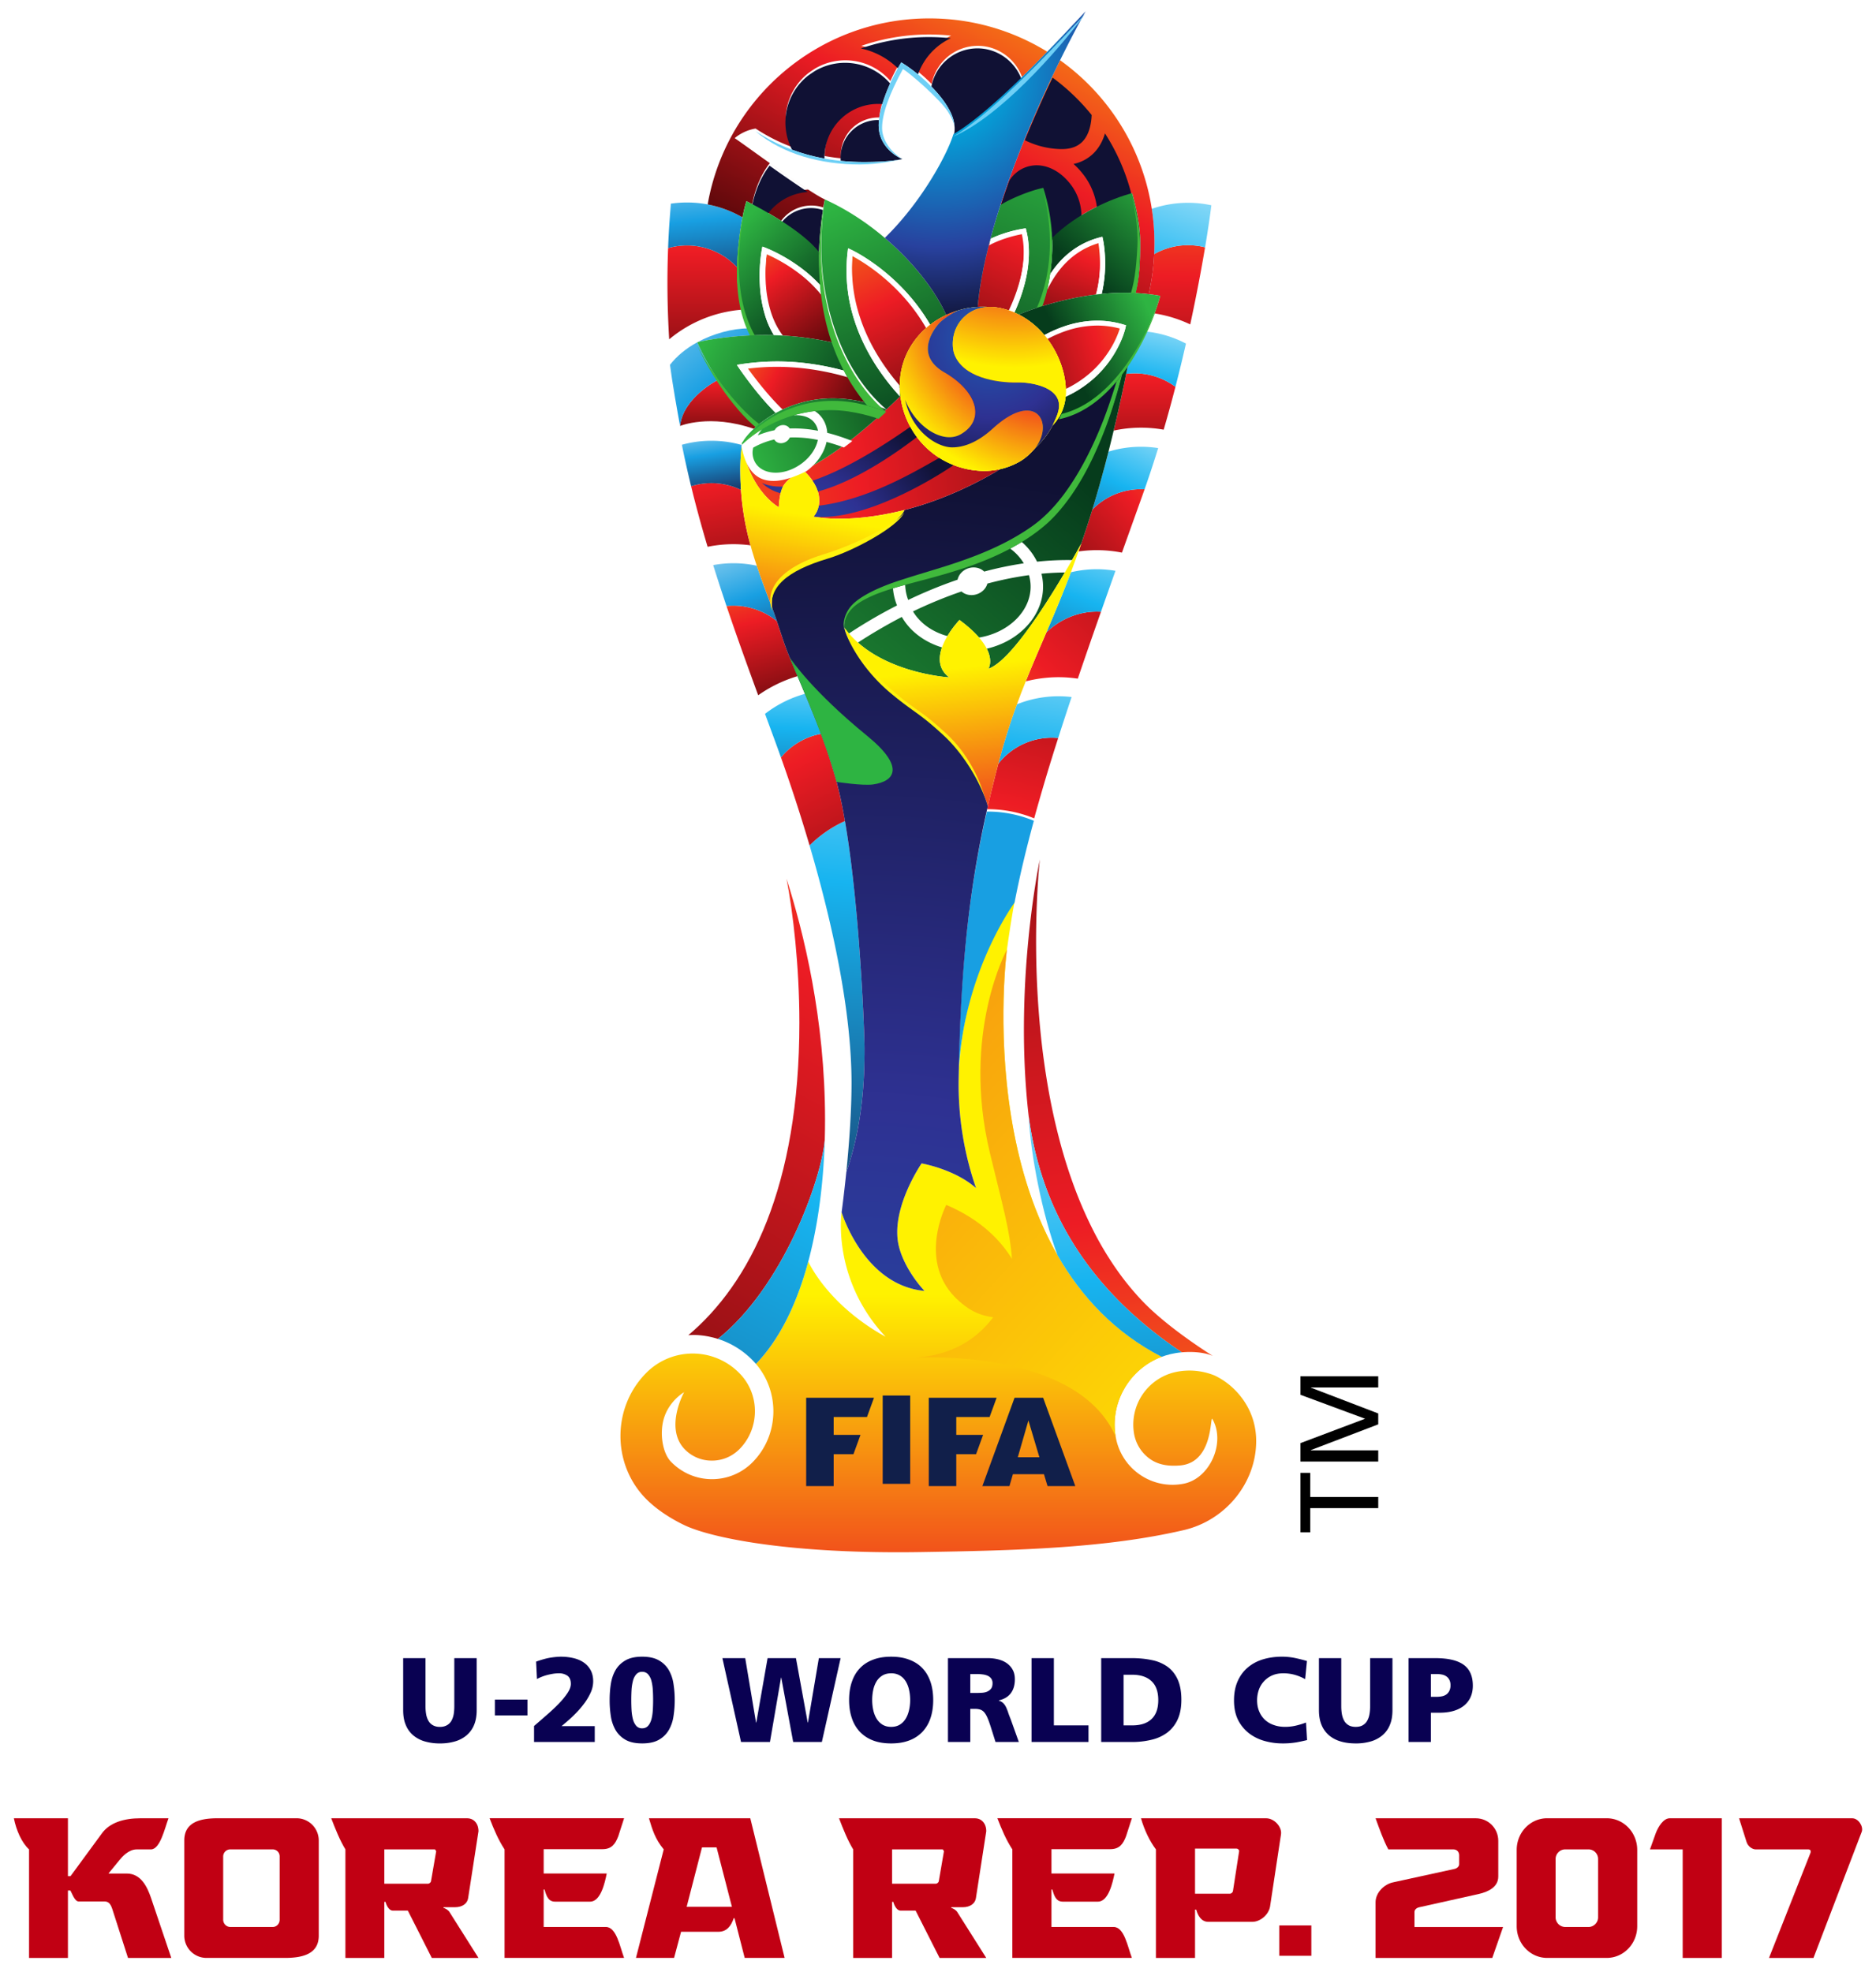 <svg xmlns="http://www.w3.org/2000/svg" xml:space="preserve" width="270.196" height="284" viewBox="0 0 270.196 284"><defs><linearGradient id="a" x1="0" x2="1" y1="0" y2="0" gradientTransform="matrix(0 -55.992 -55.992 0 99.409 736.271)" gradientUnits="userSpaceOnUse" spreadMethod="pad"><stop offset="0" style="stop-opacity:1;stop-color:#fff200"></stop><stop offset="0.303" style="stop-opacity:1;stop-color:#fff200"></stop><stop offset="0.753" style="stop-opacity:1;stop-color:#ed1c24"></stop><stop offset="1" style="stop-opacity:1;stop-color:#300203"></stop></linearGradient><linearGradient id="b" x1="0" x2="1" y1="0" y2="0" gradientTransform="scale(223.162 -223.162) rotate(41.229 4.833 -1.726)" gradientUnits="userSpaceOnUse" spreadMethod="pad"><stop offset="0" style="stop-opacity:1;stop-color:#300203"></stop><stop offset="0.143" style="stop-opacity:1;stop-color:#ed1c24"></stop><stop offset="0.697" style="stop-opacity:1;stop-color:#fff200"></stop><stop offset="1" style="stop-opacity:1;stop-color:#fff200"></stop></linearGradient><linearGradient id="c" x1="0" x2="1" y1="0" y2="0" gradientTransform="scale(-156.537 156.537) rotate(-61.616 3.978 3.357)" gradientUnits="userSpaceOnUse" spreadMethod="pad"><stop offset="0" style="stop-opacity:1;stop-color:#fff200"></stop><stop offset="0.303" style="stop-opacity:1;stop-color:#fff200"></stop><stop offset="0.589" style="stop-opacity:1;stop-color:#ed1c24"></stop><stop offset="1" style="stop-opacity:1;stop-color:#300203"></stop></linearGradient><linearGradient id="d" x1="0" x2="1" y1="0" y2="0" gradientTransform="scale(-122.66 122.66) rotate(-62.505 4.76 3.987)" gradientUnits="userSpaceOnUse" spreadMethod="pad"><stop offset="0" style="stop-opacity:1;stop-color:#fff"></stop><stop offset="0.143" style="stop-opacity:1;stop-color:#fff"></stop><stop offset="0.51" style="stop-opacity:1;stop-color:#17b4f0"></stop><stop offset="0.959" style="stop-opacity:1;stop-color:#191f4c"></stop><stop offset="1" style="stop-opacity:1;stop-color:#191f4c"></stop></linearGradient><linearGradient id="e" x1="0" x2="1" y1="0" y2="0" gradientTransform="scale(-160.28 160.28) rotate(82.891 -2.618 1.53)" gradientUnits="userSpaceOnUse" spreadMethod="pad"><stop offset="0" style="stop-opacity:1;stop-color:#fff200"></stop><stop offset="0.303" style="stop-opacity:1;stop-color:#fff200"></stop><stop offset="0.589" style="stop-opacity:1;stop-color:#ed1c24"></stop><stop offset="1" style="stop-opacity:1;stop-color:#300203"></stop></linearGradient><linearGradient id="f" x1="0" x2="1" y1="0" y2="0" gradientTransform="scale(87.022 -87.022) rotate(83.959 5.498 -3.708)" gradientUnits="userSpaceOnUse" spreadMethod="pad"><stop offset="0" style="stop-opacity:1;stop-color:#fff"></stop><stop offset="0.143" style="stop-opacity:1;stop-color:#fff"></stop><stop offset="0.51" style="stop-opacity:1;stop-color:#17b4f0"></stop><stop offset="0.959" style="stop-opacity:1;stop-color:#191f4c"></stop><stop offset="1" style="stop-opacity:1;stop-color:#191f4c"></stop></linearGradient><linearGradient id="g" x1="0" x2="1" y1="0" y2="0" gradientTransform="scale(-72.743 72.743) rotate(-85.31 5.21 6.117)" gradientUnits="userSpaceOnUse" spreadMethod="pad"><stop offset="0" style="stop-opacity:1;stop-color:#fff"></stop><stop offset="0.143" style="stop-opacity:1;stop-color:#fff"></stop><stop offset="0.51" style="stop-opacity:1;stop-color:#17b4f0"></stop><stop offset="0.959" style="stop-opacity:1;stop-color:#191f4c"></stop><stop offset="1" style="stop-opacity:1;stop-color:#191f4c"></stop></linearGradient><linearGradient id="h" x1="0" x2="1" y1="0" y2="0" gradientTransform="scale(69.854 -69.854) rotate(62.8 9.87 -4.934)" gradientUnits="userSpaceOnUse" spreadMethod="pad"><stop offset="0" style="stop-opacity:1;stop-color:#fff200"></stop><stop offset="0.303" style="stop-opacity:1;stop-color:#fff200"></stop><stop offset="0.678" style="stop-opacity:1;stop-color:#ed1c24"></stop><stop offset="1" style="stop-opacity:1;stop-color:#300203"></stop></linearGradient><linearGradient id="i" x1="0" x2="1" y1="0" y2="0" gradientTransform="scale(-26.475 26.475) rotate(-88 13.452 16.365)" gradientUnits="userSpaceOnUse" spreadMethod="pad"><stop offset="0" style="stop-opacity:1;stop-color:#fff"></stop><stop offset="0.143" style="stop-opacity:1;stop-color:#fff"></stop><stop offset="0.51" style="stop-opacity:1;stop-color:#17b4f0"></stop><stop offset="0.959" style="stop-opacity:1;stop-color:#191f4c"></stop><stop offset="1" style="stop-opacity:1;stop-color:#191f4c"></stop></linearGradient><linearGradient id="j" x1="0" x2="1" y1="0" y2="0" gradientTransform="scale(30.22 -30.22) rotate(74.7 18.423 -11.29)" gradientUnits="userSpaceOnUse" spreadMethod="pad"><stop offset="0" style="stop-opacity:1;stop-color:#fff200"></stop><stop offset="0.303" style="stop-opacity:1;stop-color:#fff200"></stop><stop offset="0.678" style="stop-opacity:1;stop-color:#ed1c24"></stop><stop offset="1" style="stop-opacity:1;stop-color:#300203"></stop></linearGradient><linearGradient id="k" x1="0" x2="1" y1="0" y2="0" gradientTransform="scale(16.566 -16.566) rotate(70.3 35.84 -19.941)" gradientUnits="userSpaceOnUse" spreadMethod="pad"><stop offset="0" style="stop-opacity:1;stop-color:#fff"></stop><stop offset="0.51" style="stop-opacity:1;stop-color:#189fe2"></stop><stop offset="0.959" style="stop-opacity:1;stop-color:#191f4c"></stop><stop offset="1" style="stop-opacity:1;stop-color:#191f4c"></stop></linearGradient><linearGradient id="l" x1="0" x2="1" y1="0" y2="0" gradientTransform="scale(45.896 -45.896) rotate(80 11.35 -7.803)" gradientUnits="userSpaceOnUse" spreadMethod="pad"><stop offset="0" style="stop-opacity:1;stop-color:#fff200"></stop><stop offset="0.303" style="stop-opacity:1;stop-color:#fff200"></stop><stop offset="0.678" style="stop-opacity:1;stop-color:#ed1c24"></stop><stop offset="1" style="stop-opacity:1;stop-color:#300203"></stop></linearGradient><linearGradient id="m" x1="0" x2="1" y1="0" y2="0" gradientTransform="scale(7.857 -7.857) rotate(81.2 63.49 -43.806)" gradientUnits="userSpaceOnUse" spreadMethod="pad"><stop offset="0" style="stop-opacity:1;stop-color:#fff"></stop><stop offset="0.51" style="stop-opacity:1;stop-color:#189fe2"></stop><stop offset="0.959" style="stop-opacity:1;stop-color:#191f4c"></stop><stop offset="1" style="stop-opacity:1;stop-color:#191f4c"></stop></linearGradient><linearGradient id="n" x1="0" x2="1" y1="0" y2="0" gradientTransform="scale(18.439 -18.439) rotate(89.5 24.092 -19.367)" gradientUnits="userSpaceOnUse" spreadMethod="pad"><stop offset="0" style="stop-opacity:1;stop-color:#fff200"></stop><stop offset="0.303" style="stop-opacity:1;stop-color:#fff200"></stop><stop offset="0.678" style="stop-opacity:1;stop-color:#ed1c24"></stop><stop offset="1" style="stop-opacity:1;stop-color:#300203"></stop></linearGradient><linearGradient id="o" x1="0" x2="1" y1="0" y2="0" gradientTransform="scale(29.626 -29.626) rotate(51.001 29.467 -10.85)" gradientUnits="userSpaceOnUse" spreadMethod="pad"><stop offset="0" style="stop-opacity:1;stop-color:#fff"></stop><stop offset="0.51" style="stop-opacity:1;stop-color:#189fe2"></stop><stop offset="0.959" style="stop-opacity:1;stop-color:#191f4c"></stop><stop offset="1" style="stop-opacity:1;stop-color:#191f4c"></stop></linearGradient><linearGradient id="p" x1="0" x2="1" y1="0" y2="0" gradientTransform="scale(46.662 -46.662) rotate(89.8 9.773 -7.976)" gradientUnits="userSpaceOnUse" spreadMethod="pad"><stop offset="0" style="stop-opacity:1;stop-color:#fff200"></stop><stop offset="0.303" style="stop-opacity:1;stop-color:#fff200"></stop><stop offset="0.678" style="stop-opacity:1;stop-color:#ed1c24"></stop><stop offset="1" style="stop-opacity:1;stop-color:#300203"></stop></linearGradient><linearGradient id="q" x1="0" x2="1" y1="0" y2="0" gradientTransform="scale(15.038 -15.038) rotate(84.1 32.394 -23.768)" gradientUnits="userSpaceOnUse" spreadMethod="pad"><stop offset="0" style="stop-opacity:1;stop-color:#fff"></stop><stop offset="0.51" style="stop-opacity:1;stop-color:#189fe2"></stop><stop offset="0.959" style="stop-opacity:1;stop-color:#191f4c"></stop><stop offset="1" style="stop-opacity:1;stop-color:#191f4c"></stop></linearGradient><linearGradient id="r" x1="0" x2="1" y1="0" y2="0" gradientTransform="scale(-80.375 80.375) rotate(-75.7 5.562 5.757)" gradientUnits="userSpaceOnUse" spreadMethod="pad"><stop offset="0" style="stop-opacity:1;stop-color:#300203"></stop><stop offset="0.341" style="stop-opacity:1;stop-color:#ed1c24"></stop><stop offset="0.697" style="stop-opacity:1;stop-color:#fff200"></stop><stop offset="1" style="stop-opacity:1;stop-color:#fff200"></stop></linearGradient><linearGradient id="s" x1="0" x2="1" y1="0" y2="0" gradientTransform="scale(-42.866 42.866) rotate(-80.8 9.416 10.606)" gradientUnits="userSpaceOnUse" spreadMethod="pad"><stop offset="0" style="stop-opacity:1;stop-color:#fff"></stop><stop offset="0.143" style="stop-opacity:1;stop-color:#fff"></stop><stop offset="0.51" style="stop-opacity:1;stop-color:#17b4f0"></stop><stop offset="0.959" style="stop-opacity:1;stop-color:#191f4c"></stop><stop offset="1" style="stop-opacity:1;stop-color:#191f4c"></stop></linearGradient><linearGradient id="t" x1="0" x2="1" y1="0" y2="0" gradientTransform="scale(-70.33 70.33) rotate(-48.04 11.642 7.612)" gradientUnits="userSpaceOnUse" spreadMethod="pad"><stop offset="0" style="stop-opacity:1;stop-color:#300203"></stop><stop offset="0.411" style="stop-opacity:1;stop-color:#ed1c24"></stop><stop offset="0.697" style="stop-opacity:1;stop-color:#fff200"></stop><stop offset="1" style="stop-opacity:1;stop-color:#fff200"></stop></linearGradient><linearGradient id="u" x1="0" x2="1" y1="0" y2="0" gradientTransform="scale(-28.358 28.358) rotate(-69.8 17.778 16.72)" gradientUnits="userSpaceOnUse" spreadMethod="pad"><stop offset="0" style="stop-opacity:1;stop-color:#fff"></stop><stop offset="0.143" style="stop-opacity:1;stop-color:#fff"></stop><stop offset="0.51" style="stop-opacity:1;stop-color:#17b4f0"></stop><stop offset="0.959" style="stop-opacity:1;stop-color:#191f4c"></stop><stop offset="1" style="stop-opacity:1;stop-color:#191f4c"></stop></linearGradient><linearGradient id="v" x1="0" x2="1" y1="0" y2="0" gradientTransform="scale(41.945 -41.945) rotate(-41.8 -22.724 -12.37)" gradientUnits="userSpaceOnUse" spreadMethod="pad"><stop offset="0" style="stop-opacity:1;stop-color:#300203"></stop><stop offset="0.341" style="stop-opacity:1;stop-color:#ed1c24"></stop><stop offset="0.697" style="stop-opacity:1;stop-color:#fff200"></stop><stop offset="1" style="stop-opacity:1;stop-color:#fff200"></stop></linearGradient><linearGradient id="w" x1="0" x2="1" y1="0" y2="0" gradientTransform="scale(-24.532 24.532) rotate(-64.099 23.298 19.938)" gradientUnits="userSpaceOnUse" spreadMethod="pad"><stop offset="0" style="stop-opacity:1;stop-color:#fff"></stop><stop offset="0.143" style="stop-opacity:1;stop-color:#fff"></stop><stop offset="0.51" style="stop-opacity:1;stop-color:#17b4f0"></stop><stop offset="0.959" style="stop-opacity:1;stop-color:#191f4c"></stop><stop offset="1" style="stop-opacity:1;stop-color:#191f4c"></stop></linearGradient><linearGradient id="x" x1="0" x2="1" y1="0" y2="0" gradientTransform="matrix(0 -38.389 -38.389 0 114.442 811.909)" gradientUnits="userSpaceOnUse" spreadMethod="pad"><stop offset="0" style="stop-opacity:1;stop-color:#fff200"></stop><stop offset="0.303" style="stop-opacity:1;stop-color:#fff200"></stop><stop offset="0.678" style="stop-opacity:1;stop-color:#ed1c24"></stop><stop offset="1" style="stop-opacity:1;stop-color:#300203"></stop></linearGradient><linearGradient id="y" x1="0" x2="1" y1="0" y2="0" gradientTransform="scale(-22.269 22.269) rotate(-77 19.861 21.213)" gradientUnits="userSpaceOnUse" spreadMethod="pad"><stop offset="0" style="stop-opacity:1;stop-color:#fff"></stop><stop offset="0.143" style="stop-opacity:1;stop-color:#fff"></stop><stop offset="0.51" style="stop-opacity:1;stop-color:#17b4f0"></stop><stop offset="0.959" style="stop-opacity:1;stop-color:#191f4c"></stop><stop offset="1" style="stop-opacity:1;stop-color:#191f4c"></stop></linearGradient><linearGradient id="z" x1="0" x2="1" y1="0" y2="0" gradientTransform="scale(-53.43 53.43) rotate(-89.3 6.763 8.875)" gradientUnits="userSpaceOnUse" spreadMethod="pad"><stop offset="0" style="stop-opacity:1;stop-color:#fff200"></stop><stop offset="0.303" style="stop-opacity:1;stop-color:#fff200"></stop><stop offset="0.678" style="stop-opacity:1;stop-color:#ed1c24"></stop><stop offset="1" style="stop-opacity:1;stop-color:#300203"></stop></linearGradient><linearGradient id="A" x1="0" x2="1" y1="0" y2="0" gradientTransform="scale(-37.603 37.603) rotate(-70.199 13.725 13.095)" gradientUnits="userSpaceOnUse" spreadMethod="pad"><stop offset="0" style="stop-opacity:1;stop-color:#fff"></stop><stop offset="0.143" style="stop-opacity:1;stop-color:#fff"></stop><stop offset="0.51" style="stop-opacity:1;stop-color:#17b4f0"></stop><stop offset="0.959" style="stop-opacity:1;stop-color:#191f4c"></stop><stop offset="1" style="stop-opacity:1;stop-color:#191f4c"></stop></linearGradient><linearGradient id="B" x1="0" x2="1" y1="0" y2="0" gradientTransform="scale(-47.245 47.245) rotate(-50.1 16.573 10.865)" gradientUnits="userSpaceOnUse" spreadMethod="pad"><stop offset="0" style="stop-opacity:1;stop-color:#063c1c"></stop><stop offset="0.143" style="stop-opacity:1;stop-color:#063c1c"></stop><stop offset="1" style="stop-opacity:1;stop-color:#2eb442"></stop></linearGradient><linearGradient id="C" x1="0" x2="1" y1="0" y2="0" gradientTransform="scale(38.355 -38.355) rotate(83.166 12.649 -8.567)" gradientUnits="userSpaceOnUse" spreadMethod="pad"><stop offset="0" style="stop-opacity:1;stop-color:#fff200"></stop><stop offset="0.16" style="stop-opacity:1;stop-color:#fff200"></stop><stop offset="0.5" style="stop-opacity:1;stop-color:#ed1c24"></stop><stop offset="1" style="stop-opacity:1;stop-color:#300203"></stop></linearGradient><linearGradient id="E" x1="0" x2="1" y1="0" y2="0" gradientTransform="scale(12.6 -12.6) rotate(70.758 46.89 -25.996)" gradientUnits="userSpaceOnUse" spreadMethod="pad"><stop offset="0" style="stop-opacity:1;stop-color:#043115"></stop><stop offset="0.349" style="stop-opacity:1;stop-color:#043115"></stop><stop offset="1" style="stop-opacity:1;stop-color:#2eb442"></stop></linearGradient><linearGradient id="F" x1="0" x2="1" y1="0" y2="0" gradientTransform="matrix(103.2 14.55 14.55 -103.2 19.172 769.609)" gradientUnits="userSpaceOnUse" spreadMethod="pad"><stop offset="0" style="stop-opacity:1;stop-color:#fff200"></stop><stop offset="0.303" style="stop-opacity:1;stop-color:#fff200"></stop><stop offset="0.721" style="stop-opacity:1;stop-color:#ed1c24"></stop><stop offset="1" style="stop-opacity:1;stop-color:#300203"></stop></linearGradient><linearGradient id="H" x1="0" x2="1" y1="0" y2="0" gradientTransform="matrix(6.147 35.96 35.96 -6.147 85.463 746.322)" gradientUnits="userSpaceOnUse" spreadMethod="pad"><stop offset="0" style="stop-opacity:1;stop-color:#300203"></stop><stop offset="0.5" style="stop-opacity:1;stop-color:#ed1c24"></stop><stop offset="0.825" style="stop-opacity:1;stop-color:#fff200"></stop><stop offset="1" style="stop-opacity:1;stop-color:#fff200"></stop></linearGradient><linearGradient id="I" x1="0" x2="1" y1="0" y2="0" gradientTransform="scale(54.78 -54.78) rotate(-62.259 -11.046 -8.614)" gradientUnits="userSpaceOnUse" spreadMethod="pad"><stop offset="0" style="stop-opacity:1;stop-color:#300203"></stop><stop offset="0.322" style="stop-opacity:1;stop-color:#ed1c24"></stop><stop offset="0.716" style="stop-opacity:1;stop-color:#fff200"></stop><stop offset="1" style="stop-opacity:1;stop-color:#fff200"></stop></linearGradient><linearGradient id="J" x1="0" x2="1" y1="0" y2="0" gradientTransform="scale(-10.325 10.325) rotate(46.1 -94.226 27.819)" gradientUnits="userSpaceOnUse" spreadMethod="pad"><stop offset="0" style="stop-opacity:1;stop-color:#063c1c"></stop><stop offset="0.143" style="stop-opacity:1;stop-color:#063c1c"></stop><stop offset="1" style="stop-opacity:1;stop-color:#2eb442"></stop></linearGradient><linearGradient id="K" x1="0" x2="1" y1="0" y2="0" gradientTransform="matrix(-15 20.798 20.798 15 92.362 786.768)" gradientUnits="userSpaceOnUse" spreadMethod="pad"><stop offset="0" style="stop-opacity:1;stop-color:#300203"></stop><stop offset="0.322" style="stop-opacity:1;stop-color:#ed1c24"></stop><stop offset="0.697" style="stop-opacity:1;stop-color:#fff200"></stop><stop offset="1" style="stop-opacity:1;stop-color:#fff200"></stop></linearGradient><linearGradient id="L" x1="0" x2="1" y1="0" y2="0" gradientTransform="scale(-14.268 14.268) rotate(28.9 -109.712 14.47)" gradientUnits="userSpaceOnUse" spreadMethod="pad"><stop offset="0" style="stop-opacity:1;stop-color:#063c1c"></stop><stop offset="0.143" style="stop-opacity:1;stop-color:#063c1c"></stop><stop offset="1" style="stop-opacity:1;stop-color:#2eb442"></stop></linearGradient><linearGradient id="M" x1="0" x2="1" y1="0" y2="0" gradientTransform="scale(25.773 -25.773) rotate(28.6 61.906 -9.914)" gradientUnits="userSpaceOnUse" spreadMethod="pad"><stop offset="0" style="stop-opacity:1;stop-color:#fff200"></stop><stop offset="0.303" style="stop-opacity:1;stop-color:#fff200"></stop><stop offset="0.678" style="stop-opacity:1;stop-color:#ed1c24"></stop><stop offset="1" style="stop-opacity:1;stop-color:#300203"></stop></linearGradient><linearGradient id="N" x1="0" x2="1" y1="0" y2="0" gradientTransform="scale(-23.485 23.485) rotate(-21.3 87.019 28.95)" gradientUnits="userSpaceOnUse" spreadMethod="pad"><stop offset="0" style="stop-opacity:1;stop-color:#043115"></stop><stop offset="0.349" style="stop-opacity:1;stop-color:#043115"></stop><stop offset="1" style="stop-opacity:1;stop-color:#2eb442"></stop></linearGradient><linearGradient id="O" x1="0" x2="1" y1="0" y2="0" gradientTransform="matrix(-8.739 18.912 18.912 8.739 100.494 779.568)" gradientUnits="userSpaceOnUse" spreadMethod="pad"><stop offset="0" style="stop-opacity:1;stop-color:#063c1c"></stop><stop offset="0.143" style="stop-opacity:1;stop-color:#063c1c"></stop><stop offset="1" style="stop-opacity:1;stop-color:#2eb442"></stop></linearGradient><linearGradient id="P" x1="0" x2="1" y1="0" y2="0" gradientTransform="scale(-41.77 41.77) rotate(64.701 -15.94 7.416)" gradientUnits="userSpaceOnUse" spreadMethod="pad"><stop offset="0" style="stop-opacity:1;stop-color:#300203"></stop><stop offset="0.322" style="stop-opacity:1;stop-color:#ed1c24"></stop><stop offset="0.697" style="stop-opacity:1;stop-color:#fff200"></stop><stop offset="1" style="stop-opacity:1;stop-color:#fff200"></stop></linearGradient><linearGradient id="Q" x1="0" x2="1" y1="0" y2="0" gradientTransform="matrix(6.695 7.514 7.514 -6.695 109.137 792.494)" gradientUnits="userSpaceOnUse" spreadMethod="pad"><stop offset="0" style="stop-opacity:1;stop-color:#063c1c"></stop><stop offset="0.143" style="stop-opacity:1;stop-color:#063c1c"></stop><stop offset="1" style="stop-opacity:1;stop-color:#2eb442"></stop></linearGradient><linearGradient id="R" x1="0" x2="1" y1="0" y2="0" gradientTransform="matrix(10.558 26.802 26.802 -10.558 106.65 786.132)" gradientUnits="userSpaceOnUse" spreadMethod="pad"><stop offset="0" style="stop-opacity:1;stop-color:#300203"></stop><stop offset="0.322" style="stop-opacity:1;stop-color:#ed1c24"></stop><stop offset="0.697" style="stop-opacity:1;stop-color:#fff200"></stop><stop offset="1" style="stop-opacity:1;stop-color:#fff200"></stop></linearGradient><linearGradient id="S" x1="0" x2="1" y1="0" y2="0" gradientTransform="scale(-22.682 22.682) rotate(-67.1 24.305 21.334)" gradientUnits="userSpaceOnUse" spreadMethod="pad"><stop offset="0" style="stop-opacity:1;stop-color:#2eb442"></stop><stop offset="1" style="stop-opacity:1;stop-color:#063c1c"></stop></linearGradient><linearGradient id="T" x1="0" x2="1" y1="0" y2="0" gradientTransform="scale(45.36 -45.36) rotate(-64.2 -12.668 -10.364)" gradientUnits="userSpaceOnUse" spreadMethod="pad"><stop offset="0" style="stop-opacity:1;stop-color:#300203"></stop><stop offset="0.322" style="stop-opacity:1;stop-color:#ed1c24"></stop><stop offset="0.697" style="stop-opacity:1;stop-color:#fff200"></stop><stop offset="1" style="stop-opacity:1;stop-color:#fff200"></stop></linearGradient><linearGradient id="U" x1="0" x2="1" y1="0" y2="0" gradientTransform="scale(7.962 -7.962) rotate(-26.4 -204.049 -78.283)" gradientUnits="userSpaceOnUse" spreadMethod="pad"><stop offset="0" style="stop-opacity:1;stop-color:#063c1c"></stop><stop offset="0.143" style="stop-opacity:1;stop-color:#063c1c"></stop><stop offset="1" style="stop-opacity:1;stop-color:#2eb442"></stop></linearGradient><linearGradient id="V" x1="0" x2="1" y1="0" y2="0" gradientTransform="scale(35.294 -35.294) rotate(-18.1 -68.377 -20.038)" gradientUnits="userSpaceOnUse" spreadMethod="pad"><stop offset="0" style="stop-opacity:1;stop-color:#300203"></stop><stop offset="0.322" style="stop-opacity:1;stop-color:#ed1c24"></stop><stop offset="0.697" style="stop-opacity:1;stop-color:#fff200"></stop><stop offset="1" style="stop-opacity:1;stop-color:#fff200"></stop></linearGradient><radialGradient id="D" cx="0" cy="0" r="1" fx="0" fy="0" gradientTransform="scale(93.436 -93.436) rotate(89.174 4.219 -3.168)" gradientUnits="userSpaceOnUse" spreadMethod="pad"><stop offset="0" style="stop-opacity:1;stop-color:#2250a9"></stop><stop offset="0.143" style="stop-opacity:1;stop-color:#2250a9"></stop><stop offset="0.51" style="stop-opacity:1;stop-color:#2e3192"></stop><stop offset="1" style="stop-opacity:1;stop-color:#101134"></stop></radialGradient><radialGradient id="G" cx="0" cy="0" r="1" fx="0" fy="0" gradientTransform="matrix(10.098 7.674 7.674 -10.098 88.504 772.671)" gradientUnits="userSpaceOnUse" spreadMethod="pad"><stop offset="0" style="stop-opacity:1;stop-color:#2250a9"></stop><stop offset="0.143" style="stop-opacity:1;stop-color:#2250a9"></stop><stop offset="0.51" style="stop-opacity:1;stop-color:#2e3192"></stop><stop offset="1" style="stop-opacity:1;stop-color:#101134"></stop></radialGradient><radialGradient id="W" cx="0" cy="0" r="1" fx="0" fy="0" gradientTransform="scale(23.349 -23.349) rotate(86.4 20.565 -15.044)" gradientUnits="userSpaceOnUse" spreadMethod="pad"><stop offset="0" style="stop-opacity:1;stop-color:#00acdf"></stop><stop offset="0.145" style="stop-opacity:1;stop-color:#00acdf"></stop><stop offset="0.549" style="stop-opacity:1;stop-color:#28419e"></stop><stop offset="0.82" style="stop-opacity:1;stop-color:#0c0d27"></stop><stop offset="1" style="stop-opacity:1;stop-color:#0c0d27"></stop></radialGradient><radialGradient id="Z" cx="0" cy="0" r="1" fx="0" fy="0" gradientTransform="matrix(6.019 0 0 -6.019 102.654 785.296)" gradientUnits="userSpaceOnUse" spreadMethod="pad"><stop offset="0" style="stop-opacity:1;stop-color:#300203"></stop><stop offset="0.322" style="stop-opacity:1;stop-color:#ed1c24"></stop><stop offset="0.697" style="stop-opacity:1;stop-color:#fff200"></stop><stop offset="1" style="stop-opacity:1;stop-color:#fff200"></stop></radialGradient><radialGradient id="aa" cx="0" cy="0" r="1" fx="0" fy="0" gradientTransform="scale(-19.503 19.503) rotate(-76.3 23.068 23.82)" gradientUnits="userSpaceOnUse" spreadMethod="pad"><stop offset="0" style="stop-opacity:1;stop-color:#300203"></stop><stop offset="0.322" style="stop-opacity:1;stop-color:#ed1c24"></stop><stop offset="0.697" style="stop-opacity:1;stop-color:#fff200"></stop><stop offset="1" style="stop-opacity:1;stop-color:#fff200"></stop></radialGradient><radialGradient id="ab" cx="0" cy="0" r="1" fx="0" fy="0" gradientTransform="scale(-11.384 11.384) rotate(-56.1 60.516 43.147)" gradientUnits="userSpaceOnUse" spreadMethod="pad"><stop offset="0" style="stop-opacity:1;stop-color:#2250a9"></stop><stop offset="0.143" style="stop-opacity:1;stop-color:#2250a9"></stop><stop offset="0.51" style="stop-opacity:1;stop-color:#2e3192"></stop><stop offset="1" style="stop-opacity:1;stop-color:#101134"></stop></radialGradient><radialGradient id="ac" cx="0" cy="0" r="1" fx="0" fy="0" gradientTransform="scale(-22.257 22.257) rotate(-86.7 16.735 20.524)" gradientUnits="userSpaceOnUse" spreadMethod="pad"><stop offset="0" style="stop-opacity:1;stop-color:#300203"></stop><stop offset="0.322" style="stop-opacity:1;stop-color:#ed1c24"></stop><stop offset="0.697" style="stop-opacity:1;stop-color:#fff200"></stop><stop offset="1" style="stop-opacity:1;stop-color:#fff200"></stop></radialGradient><clipPath id="X" clipPathUnits="userSpaceOnUse"><path d="M95.508 796.3c-1.271 1.08-2.715 2.042-4.255 2.753 1.541-.711 2.985-1.672 4.255-2.752v-.001m-4.256 2.753-.031.015.031-.015m-.045.021a.592.592 0 0 0-.025.012l.025-.012"></path></clipPath><clipPath id="Y" clipPathUnits="userSpaceOnUse"><path d="M95.508 796.301c-1.27 1.08-2.714 2.041-4.255 2.752h-.001l-.031.015a.592.592 0 0 0-.039.018l-.041.018c-1.194.54-5.663 3.854-6.573 4.467 0 0 .578.543 1.521.7 2.94-1.936 5.965-2.256 7.923-2.256 1.957 0 2.665.195 2.803.218-.382.139-1.733.894-1.733 2.452 0 1.455.995 3.547 1.651 4.594 1.201-.727 2.54-1.969 3.213-2.985.463-.698.675-1.244.675-1.866 0-.268-.07-.487-.11-.567-.459-1.504-2.344-4.976-5.003-7.56"></path></clipPath></defs><g style="fill:#c10013;fill-opacity:1"><g style="fill:#c10013;fill-opacity:1"><path d="M0 0c.93 0 1.643-.742 1.643-1.643v-2.604c0-.756-.713-1.119-1.454-1.279l-4.305-.959c-.159-.03-.333-.147-.349-.321v-1.12h6.458l-.787-2.254h-8.507v4.057c0 .713.641 1.324 1.281 1.454l4.464.975c.16.029.349.16.349.349v.669c-.014.248-.175.393-.393.407h-4.77C-6.733-1.6-7.024-.756-7.301 0H0" style="fill:#c10013;fill-opacity:1;fill-rule:nonzero;stroke:none" transform="matrix(1.976 0 0 -1.976 212.546 261.889)"></path></g><g style="fill:#c10013;fill-opacity:1"><path d="M0 0a.71.71 0 0 1 .712-.698h1.687c.378 0 .699.32.699.698v4.261a.699.699 0 0 1-.699.698H.712A.701.701 0 0 1 0 4.261V0Zm-.611 7.228h4.335c1.236 0 2.225-1.033 2.225-2.312V-.64c0-1.279-.989-2.312-2.225-2.312H-.611c-1.236 0-2.225 1.033-2.225 2.312v5.556c0 1.279.989 2.312 2.225 2.312" style="fill:#c10013;fill-opacity:1;fill-rule:nonzero;stroke:none" transform="matrix(1.976 0 0 -1.976 224.05 276.168)"></path></g><g style="fill:#c10013;fill-opacity:1"><path d="M0 0c.189.495.568 1.091 1.018 1.091h3.796v-10.18h-2.85v7.911H-.421L0 0" style="fill:#c10013;fill-opacity:1;fill-rule:nonzero;stroke:none" transform="matrix(1.976 0 0 -1.976 238.473 264.044)"></path></g><g style="fill:#c10013;fill-opacity:1"><path d="M0 0h8.246c.464 0 .828-.612.698-.975l-3.52-9.205H2.182l3.025 7.664c.044.16-.015.247-.162.247H1.221c-.26 0-.566.218-.669.524L0 0" style="fill:#c10013;fill-opacity:1;fill-rule:nonzero;stroke:none" transform="matrix(1.976 0 0 -1.976 250.474 261.889)"></path></g><g style="fill:#c10013;fill-opacity:1"><path d="M0 0c.043 0 .175.058.203.175L.581 2.37l-.086.131H-3.2V0H0Zm2.849 4.77c.422 0 .815-.334.815-.945l-.755-4.886c-.06-.379-.408-.654-.961-.654h-.829v-.059c.102 0 .335-.146.422-.277L3.664-5.41H.262l-1.746 3.447h-1.09c-.335 0-.508.509-.538.64H-3.2V-5.41h-2.836v7.911c-.392.64-.726 1.469-1.031 2.269h9.916" style="fill:#c10013;fill-opacity:1;fill-rule:nonzero;stroke:none" transform="matrix(1.976 0 0 -1.976 134.808 271.312)"></path></g><g style="fill:#c10013;fill-opacity:1"><path d="M0 0v7.911c-.451.684-.784 1.469-1.09 2.269h9.802l-.423-1.309c-.217-.567-.478-.945-1.149-.945H2.851V6.151h4.595c-.131-.654-.437-2.05-1.206-2.05H3.665c-.568 0-.653.625-.756.887h-.058V2.254h4.537c.771 0 1.018-1.44 1.324-2.254H0" style="fill:#c10013;fill-opacity:1;fill-rule:nonzero;stroke:none" transform="matrix(1.976 0 0 -1.976 145.806 282)"></path></g><g style="fill:#c10013;fill-opacity:1"><path d="M0 0v-3.287h2.545c.102 0 .204.102.219.19l.45 2.908c.015.088-.087.189-.189.189H0Zm5.177 2.211c.611 0 1.164-.639 1.09-1.164l-.798-5.264c-.088-.567-.684-1.12-1.295-1.12H.96c-.509 0-.756.466-.872.888H0v-3.52h-2.851v7.911c-.45.596-.842 1.411-1.089 2.269h9.117" style="fill:#c10013;fill-opacity:1;fill-rule:nonzero;stroke:none" transform="matrix(1.976 0 0 -1.976 172.118 266.257)"></path></g><path d="M124.26 671.083h2.338v2.213h-2.338v-2.213z" style="fill:#c10013;fill-opacity:1;fill-rule:nonzero;stroke:none" transform="matrix(1.976 0 0 -1.976 -61.289 1607.755)"></path><g style="fill:#c10013;fill-opacity:1"><path d="M0 0c-.538.494-.932 1.396-1.105 2.269h3.94v-4.218h.19l2.282 3.113c.567.785 1.6 1.105 2.822 1.105h2.036C9.889 1.527 9.554 0 8.885 0H7.852c-.61 0-1.075-.552-1.265-.785l-.799-.975h1.337c1.047 0 1.498-1.003 1.76-1.759l1.483-4.392H7.213L6.064-4.334c-.146.437-.32.539-.582.539H3.606c-.291 0-.524.712-.596.8h-.175v-4.916H0V0" style="fill:#c10013;fill-opacity:1;fill-rule:nonzero;stroke:none" transform="matrix(1.976 0 0 -1.976 4.183 266.371)"></path></g><g style="fill:#c10013;fill-opacity:1"><path d="M0 0a.53.53 0 0 1 .524-.524h3.083c.29 0 .509.247.509.524v4.624a.506.506 0 0 1-.509.509H.524A.518.518 0 0 1 0 4.624V0Zm-.364 7.402h5.716a1.62 1.62 0 0 0 1.614-1.614v-6.952c0-1.382-1.28-1.614-2.472-1.614h-5.715a1.62 1.62 0 0 0-1.614 1.614v6.952c0 1.396 1.279 1.614 2.471 1.614" style="fill:#c10013;fill-opacity:1;fill-rule:nonzero;stroke:none" transform="matrix(1.976 0 0 -1.976 32.145 276.512)"></path></g><g style="fill:#c10013;fill-opacity:1"><path d="M0 0c.044 0 .174.058.203.175L.582 2.37l-.088.131h-3.693V0H0Zm2.85 4.77c.422 0 .815-.334.815-.945l-.756-4.886c-.059-.379-.408-.654-.961-.654H1.12v-.059c.101 0 .334-.146.422-.277L3.665-5.41H.262l-1.745 3.447h-1.092c-.334 0-.507.509-.538.64h-.086V-5.41h-2.836v7.911c-.393.64-.727 1.469-1.033 2.269H2.85" style="fill:#c10013;fill-opacity:1;fill-rule:nonzero;stroke:none" transform="matrix(1.976 0 0 -1.976 61.673 271.312)"></path></g><g style="fill:#c10013;fill-opacity:1"><path d="M0 0v7.911c-.451.684-.785 1.469-1.09 2.269h9.802L8.29 8.871c-.219-.567-.481-.945-1.149-.945h-4.29V6.151h4.595c-.13-.654-.436-2.05-1.207-2.05H3.665c-.567 0-.654.625-.756.887h-.058V2.254h4.537c.771 0 1.018-1.44 1.324-2.254H0" style="fill:#c10013;fill-opacity:1;fill-rule:nonzero;stroke:none" transform="matrix(1.976 0 0 -1.976 72.671 282)"></path></g><g style="fill:#c10013;fill-opacity:1"><path d="m0 0-1.119 4.334h-1.062L-3.3 0H0Zm3.84-3.723H.931L.189-.829H.131c-.189-.553-.494-.989-1.12-.989h-2.719l-.509-1.905h-2.778l2.023 7.911c-.627.757-.83 1.44-1.077 2.269h7.387L3.84-3.723" style="fill:#c10013;fill-opacity:1;fill-rule:nonzero;stroke:none" transform="matrix(1.976 0 0 -1.976 105.418 274.645)"></path></g></g><g style="fill:#090152;fill-opacity:1"><g style="fill:#090152;fill-opacity:1"><path d="M0 0h.42c.14 0 .274.013.394.039a.811.811 0 0 1 .319.137.694.694 0 0 1 .215.267.859.859 0 0 1 .081.397.833.833 0 0 1-.081.391.638.638 0 0 1-.215.254.81.81 0 0 1-.319.136 1.88 1.88 0 0 1-.394.039H0V0Zm-1.627 2.819H.316c.941 0 1.631-.163 2.077-.488.443-.322.664-.83.664-1.517 0-.618-.215-1.103-.638-1.452-.426-.345-1.022-.521-1.787-.521H0v-2.135h-1.627v6.113" style="fill:#090152;fill-opacity:1;fill-rule:nonzero;stroke:none" transform="matrix(1.976 0 0 -1.976 206.088 244.394)"></path></g><g style="fill:#090152;fill-opacity:1"><path d="M0 0c0-.42-.062-.785-.192-1.084a1.929 1.929 0 0 0-.547-.755 2.326 2.326 0 0 0-.85-.443 3.815 3.815 0 0 0-1.09-.143c-.397 0-.759.045-1.091.143a2.337 2.337 0 0 0-.849.443 1.98 1.98 0 0 0-.547.755c-.127.299-.192.664-.192 1.084v3.792h1.627V.27c0-.202.017-.394.049-.573.033-.176.088-.335.166-.472a.865.865 0 0 1 .319-.322c.137-.081.309-.121.518-.121.211 0 .384.04.517.121a.837.837 0 0 1 .319.322c.078.137.134.296.166.472.033.179.049.371.049.573v3.522H0V0" style="fill:#090152;fill-opacity:1;fill-rule:nonzero;stroke:none" transform="matrix(1.976 0 0 -1.976 200.552 246.316)"></path></g><g style="fill:#090152;fill-opacity:1"><path d="M0 0a12.73 12.73 0 0 0-.772-.166 5.84 5.84 0 0 0-1.041-.078c-.411 0-.821.055-1.241.166-.416.11-.794.29-1.129.534a2.854 2.854 0 0 0-.824.966c-.211.401-.319.889-.319 1.469 0 .53.088.996.264 1.396.176.397.42.732.732.996.313.267.681.466 1.11.599.43.13.896.195 1.397.195.316 0 .622-.032.921-.091.296-.062.596-.136.892-.224L-.14 4.44a3.346 3.346 0 0 1-.785.322 3.02 3.02 0 0 1-.81.104c-.29 0-.554-.045-.788-.146a1.791 1.791 0 0 1-.986-1.038 2.304 2.304 0 0 1-.134-.791c0-.297.052-.567.153-.804.101-.241.241-.443.42-.612.179-.166.394-.293.645-.378.25-.091.524-.134.823-.134.267 0 .534.03.794.092.264.061.508.136.73.224L0 0" style="fill:#090152;fill-opacity:1;fill-rule:nonzero;stroke:none" transform="matrix(1.976 0 0 -1.976 188.256 250.624)"></path></g><g style="fill:#090152;fill-opacity:1"><path d="M0 0h1.664l.787-4.694h.02L3.294 0h2.067l.857-4.694h.019L7.031 0h1.586L7.249-6.113H5.16l-.87 4.694h-.016l-.807-4.694H1.358L0 0" style="fill:#090152;fill-opacity:1;fill-rule:nonzero;stroke:none" transform="matrix(1.976 0 0 -1.976 104.045 238.824)"></path></g><g style="fill:#090152;fill-opacity:1"><path d="M0 0c0-.251.026-.495.078-.733.052-.234.134-.443.244-.625.111-.182.254-.325.43-.436.176-.104.384-.16.631-.16.245 0 .456.056.629.16.176.111.319.254.429.436.111.182.192.391.245.625.055.238.081.482.081.733 0 .263-.026.511-.081.748a1.982 1.982 0 0 1-.245.622c-.11.176-.253.319-.429.423a1.203 1.203 0 0 1-.629.156c-.247 0-.455-.052-.631-.156a1.27 1.27 0 0 1-.43-.423A1.981 1.981 0 0 1 .078.748 3.473 3.473 0 0 1 0 0Zm-1.683 0c0 .491.065.931.199 1.321.13.391.325.723.582.993.254.273.576.482.957.625.381.15.824.221 1.328.221.502 0 .944-.071 1.325-.221.384-.143.703-.352.961-.625.257-.27.449-.602.582-.993.131-.39.196-.83.196-1.321 0-.485-.065-.922-.196-1.312a2.69 2.69 0 0 0-.589-1.003 2.55 2.55 0 0 0-.96-.628c-.384-.147-.824-.218-1.319-.218-.504 0-.944.071-1.324.218a2.586 2.586 0 0 0-.957.628 2.644 2.644 0 0 0-.586 1.003c-.134.39-.199.827-.199 1.312" style="fill:#090152;fill-opacity:1;fill-rule:nonzero;stroke:none" transform="matrix(1.976 0 0 -1.976 125.62 244.862)"></path></g><g style="fill:#090152;fill-opacity:1"><path d="M0 0h.429c.127 0 .264.003.407.013.144.007.274.033.388.082a.73.73 0 0 1 .283.211c.075.091.114.228.114.404a.564.564 0 0 1-.101.345.656.656 0 0 1-.264.205 1.312 1.312 0 0 1-.374.094c-.143.02-.293.026-.453.026H0V0Zm-1.628 2.539h2.907c.267 0 .521-.032.762-.091.241-.065.449-.156.631-.286.179-.131.322-.29.423-.482.105-.192.153-.42.153-.684 0-.41-.094-.742-.289-1.006-.192-.263-.485-.439-.882-.533V-.56a.731.731 0 0 0 .309-.169.994.994 0 0 0 .208-.283 3.15 3.15 0 0 0 .16-.394c.048-.15.114-.319.188-.505l.596-1.663H1.839l-.348 1.103c-.085.264-.16.479-.235.648-.071.17-.15.303-.234.404a.669.669 0 0 1-.29.205 1.236 1.236 0 0 1-.391.055H0v-2.415h-1.628v6.113" style="fill:#090152;fill-opacity:1;fill-rule:nonzero;stroke:none" transform="matrix(1.976 0 0 -1.976 139.749 243.84)"></path></g><g style="fill:#090152;fill-opacity:1"><path d="M0 0h1.627v-4.902H4.15v-1.211H0V0" style="fill:#090152;fill-opacity:1;fill-rule:nonzero;stroke:none" transform="matrix(1.976 0 0 -1.976 148.572 238.824)"></path></g><g style="fill:#090152;fill-opacity:1"><path d="M0 0h.628c.615 0 1.084.15 1.41.462.328.309.491.768.491 1.384 0 .612-.166 1.074-.498 1.383-.332.309-.801.462-1.403.462H0V0Zm-1.631 4.902H.592c.534 0 1.019-.049 1.465-.143A2.97 2.97 0 0 0 3.2 4.277c.319-.234.566-.543.745-.934.176-.394.267-.882.267-1.471 0-.573-.091-1.055-.273-1.446a2.517 2.517 0 0 0-.752-.95 3.103 3.103 0 0 0-1.149-.524 5.945 5.945 0 0 0-1.446-.163h-2.223v6.113" style="fill:#090152;fill-opacity:1;fill-rule:nonzero;stroke:none" transform="matrix(1.976 0 0 -1.976 161.826 248.509)"></path></g><g style="fill:#090152;fill-opacity:1"><path d="M0 0c0-.42-.065-.785-.192-1.084a1.965 1.965 0 0 0-.55-.755 2.302 2.302 0 0 0-.85-.443 3.793 3.793 0 0 0-1.087-.143 3.81 3.81 0 0 0-1.09.143 2.286 2.286 0 0 0-.85.443c-.238.198-.42.449-.547.755-.13.299-.192.664-.192 1.084v3.792h1.628V.27c0-.202.016-.394.048-.573.03-.176.088-.335.166-.472a.85.85 0 0 1 .319-.322.988.988 0 0 1 .518-.121.98.98 0 0 1 .514.121.853.853 0 0 1 .323.322c.078.137.133.296.166.472.029.179.045.371.045.573v3.522H0V0" style="fill:#090152;fill-opacity:1;fill-rule:nonzero;stroke:none" transform="matrix(1.976 0 0 -1.976 68.655 246.316)"></path></g><path d="M67.088 688.602h2.373v1.156h-2.373v-1.156z" style="fill:#090152;fill-opacity:1;fill-rule:nonzero;stroke:none" transform="matrix(1.976 0 0 -1.976 -61.289 1607.755)"></path><g style="fill:#090152;fill-opacity:1"><path d="M0 0c.309.267.625.541.944.821.316.273.605.547.863.813.257.264.465.521.628.765.163.245.247.469.247.674 0 .274-.084.472-.25.593a1.045 1.045 0 0 1-.619.175c-.133 0-.273-.009-.42-.032a5.198 5.198 0 0 1-.436-.091 3.634 3.634 0 0 1-.413-.137 3.187 3.187 0 0 1-.332-.156L.15 4.694c.439.157.804.254 1.1.297.293.042.531.061.713.061.338 0 .651-.039.941-.11.289-.072.537-.183.745-.332.208-.15.368-.336.485-.56.117-.225.176-.488.176-.794a2.02 2.02 0 0 0-.212-.883 4.377 4.377 0 0 0-.508-.817 6.642 6.642 0 0 0-.612-.693 9.21 9.21 0 0 0-.533-.498l-.44-.374h2.419v-1.156H0V0" style="fill:#090152;fill-opacity:1;fill-rule:nonzero;stroke:none" transform="matrix(1.976 0 0 -1.976 76.919 248.6)"></path></g><g style="fill:#090152;fill-opacity:1"><path d="M0 0c.182 0 .325.065.436.186.107.123.186.283.241.481.052.199.085.42.098.661.016.241.022.488.022.733 0 .244-.006.488-.022.732a3.266 3.266 0 0 1-.098.658 1.176 1.176 0 0 1-.241.481.554.554 0 0 1-.436.186.539.539 0 0 1-.436-.186 1.161 1.161 0 0 1-.238-.481 3.484 3.484 0 0 1-.101-.658 13.755 13.755 0 0 1 0-1.465c.016-.241.049-.462.101-.661A1.2 1.2 0 0 1-.436.186.548.548 0 0 1 0 0Zm0-1.1c-.508 0-.915.091-1.224.27-.309.179-.55.42-.72.713A2.895 2.895 0 0 0-2.285.895a7.594 7.594 0 0 0-.085 1.166c0 .397.026.784.085 1.162.058.381.172.716.341 1.015.17.293.411.531.72.71.309.182.716.273 1.224.273s.918-.091 1.227-.273a1.93 1.93 0 0 0 .719-.71 2.85 2.85 0 0 0 .339-1.015c.059-.378.088-.765.088-1.162 0-.398-.029-.785-.088-1.166a2.814 2.814 0 0 0-.339-1.012 1.937 1.937 0 0 0-.719-.713C.918-1.009.508-1.1 0-1.1" style="fill:#090152;fill-opacity:1;fill-rule:nonzero;stroke:none" transform="matrix(1.976 0 0 -1.976 92.49 248.933)"></path></g></g><path d="M120.287 712.952a5.444 5.444 0 0 1-.723.422 4.84 4.84 0 0 1-2.764.279 3.928 3.928 0 0 1-3.126-4.498 2.85 2.85 0 0 1 1.186-1.874c.633-.439 1.391-.522 2.168-.457 2.469.209 2.173 3.707 2.359 3.383.986-1.715-.184-4.351-2.107-4.716a4.188 4.188 0 0 0-3.194.675 4.193 4.193 0 0 0-1.749 2.76l-.003.015c-.422 2.509 1.043 4.935 3.356 5.801-14.251 7.322-11.279 29.687-11.279 29.687s.293 2.129.576 3.592c-.419-.586-3.973-5.769-4.096-13.064a23.03 23.03 0 0 1 1.267-7.914c-1.577 1.391-3.968 1.797-3.968 1.797s-2.103-3.045-1.731-5.654c.191-1.34 1.155-2.801 1.943-3.639-4.433.409-6.039 5.731-6.039 5.731s-.702-4.498 2.808-8.633c.127-.148.259-.296.396-.442-2.952 1.627-4.812 3.819-5.639 5.481-.824-3.069-2.08-5.671-3.812-7.459 1.761-2.045 1.694-5.176-.211-7.132a4.146 4.146 0 0 0-2.991-1.269c-1.13 0-2.192.45-2.989 1.269-.613.629-.837 2.039-.533 3.11.377 1.33 1.488 1.96 1.488 1.96s-1.429-2.575.013-4.127a2.735 2.735 0 0 1 2.021-.86c.763 0 1.481.305 2.023.86 1.473 1.513 1.473 3.974-.001 5.486a4.763 4.763 0 0 1-3.431 1.46 4.763 4.763 0 0 1-3.431-1.46c-2.444-2.51-2.444-6.593 0-9.102.814-.834 1.881-1.494 2.806-1.939 1.914-.922 7.588-2.123 17.207-1.972 7.098.112 13.542.285 19.211 1.602 3.06.711 5.28 3.451 5.28 6.497 0 2.085-1.177 3.57-2.291 4.344" style="fill:url(#a);stroke:none" transform="matrix(1.976 0 0 -1.976 -61.289 1607.755)"></path><path d="M115.69 714.742c-14.251 7.322-11.279 29.687-11.279 29.687s-3.343-6.092-1.24-14.83c.946-3.93 1.444-5.563 1.606-7.717-.742 1.213-2.16 2.826-4.789 3.933 0 0-2.212-4.245.931-7.009.619-.544 1.284-1.019 2.489-1.181-1.177-1.574-2.966-2.753-5.671-2.95 0 0 11.725.764 14.597-5.734-.422 2.509 1.043 4.935 3.356 5.801" style="fill:url(#b);stroke:none" transform="matrix(1.976 0 0 -1.976 -61.289 1607.755)"></path><path d="M0 0v-6.438h2.004v2.325h1.442l.513 1.407H2.004v1.303h2.428L4.943 0H0" style="fill:#111f4a;fill-opacity:1;fill-rule:evenodd;stroke:none" transform="matrix(1.976 0 0 -1.976 116.111 201.323)"></path><path d="M95.355 705.483h2.004v6.438h-2.004v-6.438z" style="fill:#111f4a;fill-opacity:1;fill-rule:nonzero;stroke:none" transform="matrix(1.976 0 0 -1.976 -61.289 1607.755)"></path><path d="M0 0v-6.438h2.004v2.325h1.443l.512 1.407H2.004v1.303h2.429L4.944 0H0" style="fill:#111f4a;fill-opacity:1;fill-rule:evenodd;stroke:none" transform="matrix(1.976 0 0 -1.976 133.77 201.323)"></path><path d="m0 0-.801 2.682L-1.575 0H0Zm2.617-2.102H.594l-.262.865h-2.264l-.251-.865h-1.973l2.345 6.438H.273l2.344-6.438" style="fill:#111f4a;fill-opacity:1;fill-rule:evenodd;stroke:none" transform="matrix(1.976 0 0 -1.976 149.702 209.889)"></path><path d="M91.132 730.559c.014.488.021.979.021 1.472 0 7.345-1.562 13.666-2.807 17.556.468-2.399.936-6.36.936-10.484 0-11.966-3.608-19.002-8.095-22.785.042.002.215.016.337.016.132 0 .872.015 1.821-.286 4.725 3.775 7.548 11.59 7.787 14.511" style="fill:url(#c);stroke:none" transform="matrix(1.976 0 0 -1.976 -61.289 1607.755)"></path><path d="M86.116 714.225c3.244 3.349 4.819 9.553 5.016 16.334-.239-2.921-3.062-10.736-7.787-14.511a6.126 6.126 0 0 0 2.771-1.823" style="fill:url(#d);stroke:none" transform="matrix(1.976 0 0 -1.976 -61.289 1607.755)"></path><path d="M119.426 714.803s-3.233 1.995-5.151 4.014a19.895 19.895 0 0 0-1.829 2.232 23.439 23.439 0 0 0-1.696 2.81 30.031 30.031 0 0 0-1.433 3.271 36.537 36.537 0 0 0-1.114 3.567 45.968 45.968 0 0 0-.796 3.687 56.81 56.81 0 0 0-.509 3.642 66.573 66.573 0 0 0-.36 6.545 67.856 67.856 0 0 0 .127 4.656c.071 1.124.145 1.765.145 1.765s-.135-.631-.314-1.746a67.657 67.657 0 0 1-.574-4.649 67.261 67.261 0 0 1-.271-6.643c.013-1.221.064-2.484.162-3.769.048-.632.109-1.267.183-1.905l-.001.022.001-.019c.763-5.702 3.399-12.009 11.156-17.21l.004-.003c.181.015.374.025.582.025.815 0 1.395-.156 1.688-.292" style="fill:url(#e);stroke:none" transform="matrix(1.976 0 0 -1.976 -61.289 1607.755)"></path><path d="M105.996 732.283c.136-2.789.988-7.144 2.1-10.133 1.717-2.995 4.153-5.64 7.594-7.408.35.131.826.272 1.466.328l-.002.002c-7.759 5.202-10.395 11.509-11.158 17.211" style="fill:url(#f);stroke:none" transform="matrix(1.976 0 0 -1.976 -61.289 1607.755)"></path><path d="M92.603 753.797a8.775 8.775 0 0 1-2.579-1.778c1.695-5.767 3.059-12.114 3.059-17.307 0-2.239-.195-4.683-.382-6.523 1.208 3.473 1.33 6.813 1.33 9.033 0 .954-.331 10.243-1.428 16.575" style="fill:url(#g);stroke:none" transform="matrix(1.976 0 0 -1.976 -61.289 1607.755)"></path><path d="M90.85 760.15a4.985 4.985 0 0 1-2.911-1.717 121.01 121.01 0 0 0 2.085-6.414 8.775 8.775 0 0 0 2.579 1.778 32.222 32.222 0 0 1-.609 2.851 39.602 39.602 0 0 1-1.144 3.502" style="fill:url(#h);stroke:none" transform="matrix(1.976 0 0 -1.976 -61.289 1607.755)"></path><path d="m86.778 761.608.739-2.006c.139-.381.281-.772.422-1.169a4.985 4.985 0 0 0 2.911 1.717 87.74 87.74 0 0 1-1.164 2.918 8.438 8.438 0 0 1-2.908-1.46" style="fill:url(#i);stroke:none" transform="matrix(1.976 0 0 -1.976 -61.289 1607.755)"></path><path d="M89.147 764.355c-.196.465-.391.925-.58 1.38-.359.861-.634 1.762-.926 2.632a5.029 5.029 0 0 1-3.671 1.103c.736-2.18 1.518-4.347 2.31-6.506a9.826 9.826 0 0 0 2.867 1.391" style="fill:url(#j);stroke:none" transform="matrix(1.976 0 0 -1.976 -61.289 1607.755)"></path><path d="M87.641 768.367c-.105.312-.211.62-.325.922-.412 1.089-.802 2.104-1.141 3.117l-.018.004a8.03 8.03 0 0 1-3.157.041c.311-.997.637-1.99.97-2.981a5.029 5.029 0 0 0 3.671-1.103" style="fill:url(#k);stroke:none" transform="matrix(1.976 0 0 -1.976 -61.289 1607.755)"></path><path d="M85.024 777.934a4.948 4.948 0 0 1-2.154.489 4.986 4.986 0 0 1-1.479-.223c.361-1.48.765-2.951 1.202-4.415a9.417 9.417 0 0 0 3.126.108 20.005 20.005 0 0 0-.695 4.041" style="fill:url(#l);stroke:none" transform="matrix(1.976 0 0 -1.976 -61.289 1607.755)"></path><path d="M85.024 777.934c-.031.465-.048.947-.048 1.451 0 1.09.112 1.748.121 1.817a8.063 8.063 0 0 1-2.227.312 8.05 8.05 0 0 1-2.147-.29l-.004-.001c.201-1.012.427-2.019.672-3.023.468.145.964.223 1.479.223.772 0 1.502-.175 2.154-.489" style="fill:url(#m);stroke:none" transform="matrix(1.976 0 0 -1.976 -61.289 1607.755)"></path><path d="M86.203 782.607c-1.024.833-2.036 2.103-2.853 3.347-.052-.027-2.558-1.305-2.764-3.36 0 0 2.17.899 5.36-.205l.013-.004.246.22-.002.002" style="fill:url(#n);stroke:none" transform="matrix(1.976 0 0 -1.976 -61.289 1607.755)"></path><path d="M85.542 789.702c-1.135 0-2.527-.372-3.7-1.008.728.177 2.196.427 3.955.501-.09.16-.174.33-.255.507zm-5.692-2.652c.178-1.379.533-3.36.736-4.456.206 2.055 2.712 3.333 2.764 3.36-.666 1.015-1.203 2.012-1.508 2.74-.812-.44-1.508-1.017-1.992-1.644" style="fill:url(#o);stroke:none" transform="matrix(1.976 0 0 -1.976 -61.289 1607.755)"></path><path d="M84.746 794.151a4.967 4.967 0 0 1-3.655 1.599c-.478 0-.941-.068-1.378-.193a66.782 66.782 0 0 1 .08-6.648 9.407 9.407 0 0 0 5.279 2.156c-.206.826-.327 1.789-.327 2.919l.001.167" style="fill:url(#p);stroke:none" transform="matrix(1.976 0 0 -1.976 -61.289 1607.755)"></path><path d="M84.746 794.151c.015 1.328.205 2.694.389 3.642a8.019 8.019 0 0 1-4.044 1.089c-.4 0-.793-.029-1.177-.085-.019-.371-.135-1.504-.201-3.24.437.125.9.193 1.378.193a4.967 4.967 0 0 0 3.655-1.599" style="fill:url(#q);stroke:none" transform="matrix(1.976 0 0 -1.976 -61.289 1607.755)"></path><path d="M0 0c-1.155-5.094-1.931-10.698-2.078-19.7.123 7.311 3.693 12.501 4.099 13.068.367 1.9.836 3.87 1.407 5.964A8.804 8.804 0 0 1 .067.001L0 0" style="fill:#189fe2;fill-opacity:1;fill-rule:nonzero;stroke:none" transform="matrix(1.976 0 0 -1.976 142.131 116.896)"></path><path d="M103.784 757.976a103.69 103.69 0 0 1-.815-3.319l.067.001a8.822 8.822 0 0 0 3.361-.668 143.859 143.859 0 0 0 1.75 5.857 4.967 4.967 0 0 1-4.363-1.871" style="fill:url(#r);stroke:none" transform="matrix(1.976 0 0 -1.976 -61.289 1607.755)"></path><path d="M108.164 762.891a8.117 8.117 0 0 1-3.026-.588 47.076 47.076 0 0 1-1.354-4.327 4.967 4.967 0 0 0 4.363 1.871c.309.966.634 1.96.978 2.987a8.239 8.239 0 0 1-.961.057" style="fill:url(#s);stroke:none" transform="matrix(1.976 0 0 -1.976 -61.289 1607.755)"></path><path d="M107.286 767.546c-.52-1.212-1.024-2.371-1.505-3.571a9.696 9.696 0 0 0 2.383.304c.48 0 .952-.036 1.412-.106a471.817 471.817 0 0 0 1.69 4.878 6.174 6.174 0 0 1-.305.009c-1.395 0-2.713-.582-3.675-1.514" style="fill:url(#t);stroke:none" transform="matrix(1.976 0 0 -1.976 -61.289 1607.755)"></path><path d="M110.961 772.15a8.05 8.05 0 0 1-1.888-.223 107.155 107.155 0 0 0-1.787-4.381c.962.932 2.28 1.514 3.675 1.514.102 0 .204-.004.305-.009.34.967.692 1.96 1.056 2.984a8.047 8.047 0 0 1-1.361.115" style="fill:url(#u);stroke:none" transform="matrix(1.976 0 0 -1.976 -61.289 1607.755)"></path><path d="M110.633 776.495a74.706 74.706 0 0 0-1.005-3.05 9.453 9.453 0 0 0 3.166-.085c.482 1.351.985 2.753 1.507 4.21.049.136.096.273.144.41l-.258.006a4.969 4.969 0 0 1-3.554-1.491" style="fill:url(#v);stroke:none" transform="matrix(1.976 0 0 -1.976 -61.289 1607.755)"></path><path d="M114.187 781.077a8.062 8.062 0 0 1-2.374-.356 88.919 88.919 0 0 0-1.18-4.226 4.969 4.969 0 0 0 3.554 1.491l.258-.006c.349.992.679 1.996.989 3.001a8.01 8.01 0 0 1-1.247.096" style="fill:url(#w);stroke:none" transform="matrix(1.976 0 0 -1.976 -61.289 1607.755)"></path><path d="M113.103 786.39c-.303-1.486-.608-2.86-.912-4.136a9.44 9.44 0 0 0 3.645.068c.307 1.05.592 2.095.857 3.122a4.961 4.961 0 0 1-3.59.946" style="fill:url(#x);stroke:none" transform="matrix(1.976 0 0 -1.976 -61.289 1607.755)"></path><path d="M114.585 789.473a17.554 17.554 0 0 0-1.337-2.366 82.216 82.216 0 0 0-.145-.717 4.961 4.961 0 0 0 3.59-.946c.277 1.077.533 2.134.766 3.154a8.012 8.012 0 0 1-2.874.875" style="fill:url(#y);stroke:none" transform="matrix(1.976 0 0 -1.976 -61.289 1607.755)"></path><path d="M115.142 795.118a16.483 16.483 0 0 0-.398-2.918c.521-.06.842-.125.842-.125-.105-.358-.25-.794-.436-1.277a9.44 9.44 0 0 0 2.62-.803c.461 2.129.82 4.054 1.083 5.617a4.992 4.992 0 0 1-3.711-.494" style="fill:url(#z);stroke:none" transform="matrix(1.976 0 0 -1.976 -61.289 1607.755)"></path><path d="M117.605 798.86a8.168 8.168 0 0 1-2.637-.441 16.542 16.542 0 0 0 .174-3.301 4.992 4.992 0 0 0 3.711.494c.219 1.305.371 2.359.458 3.067a8.062 8.062 0 0 1-1.706.181" style="fill:url(#A);stroke:none" transform="matrix(1.976 0 0 -1.976 -61.289 1607.755)"></path><path d="M100.204 764.266c-1.905 1.426.747 4.185.747 4.185 3.024-2.229 2.107-3.556 2.107-3.556 2.199.745 6.448 8.53 6.772 9.128 1.125 3.266 2.279 7.364 3.418 13.084a14.074 14.074 0 0 0-.422-.589 39.509 39.509 0 0 0-.678-2.362 29.709 29.709 0 0 0-1.451-3.699c-.577-1.21-1.252-2.381-2.084-3.434a10.449 10.449 0 0 0-1.352-1.445 12.127 12.127 0 0 0-1.279-.968c-1.104-.732-2.302-1.313-3.537-1.789-1.226-.473-2.488-.842-3.757-1.183-.625-.168-1.251-.33-1.874-.504a18.262 18.262 0 0 1-1.832-.59c-.572-.226-1.334-.587-1.778-1.022a2.14 2.14 0 0 1-.511-.764 2.02 2.02 0 0 1-.135-.865c2.383-3.319 7.646-3.627 7.646-3.627" style="fill:url(#B);stroke:none" transform="matrix(1.976 0 0 -1.976 -61.289 1607.755)"></path><path d="m0 0-.038.002a20.842 20.842 0 0 1-2.587-.115l-.029.059c-.248.484-.581.92-.989 1.295l-.094.083c-.277-.169-.558-.33-.844-.482a3.71 3.71 0 0 0 .99-1.076 25.627 25.627 0 0 1-2.85-.591l-.038-.01c-.275.275-.726.381-1.159.238-.412-.135-.702-.464-.778-.828A33.628 33.628 0 0 1-11.802-2.8l-.215-.102a3.427 3.427 0 0 0-.218 1.101l-.206-.056c-.23-.064-.459-.13-.686-.199a4.31 4.31 0 0 1 .285-1.223l.007-.027a35.826 35.826 0 0 1-3.613-2.116 6.66 6.66 0 0 1 .638-.672 38.661 38.661 0 0 0 3.331 1.954c.597-1.052 1.669-1.851 2.964-2.234.118.292.272.572.43.82l-.155.042a4.64 4.64 0 0 0-1.255.572 3.85 3.85 0 0 0-.94.861c-.085.11-.161.224-.231.341l.249.119c1.097.515 2.195.961 3.285 1.334.278-.246.706-.336 1.118-.2.394.129.677.433.769.775l.036.01c1.015.27 2.016.471 2.997.605.055-.194.091-.39.108-.587.167-1.928-1.566-3.671-3.908-3.987.273-.295.472-.566.614-.811.43.092.846.228 1.242.406a5.533 5.533 0 0 1 1.625 1.1c.465.457.817.975 1.047 1.54A3.915 3.915 0 0 1-2.303-.99c.596.056 1.205.086 1.783.09.195.331.37.635.52.9" style="fill:#fff;fill-opacity:1;fill-rule:nonzero;stroke:none" transform="matrix(1.976 0 0 -1.976 154.55 80.676)"></path><path d="M103.018 754.874c.24 1.045.496 2.071.766 3.102 1.638 6.266 3.781 9.465 6.046 16.047-.322-.595-4.573-8.382-6.772-9.128 0 0 .917 1.327-2.107 3.556 0 0-2.652-2.759-.747-4.185 0 0-5.263.308-7.646 3.627.042-.426.995-2.802 3.431-4.821 1.689-1.4 2.051-1.395 3.863-3.087 1.445-1.351 2.688-3.454 3.166-5.111" style="fill:url(#C);stroke:none" transform="matrix(1.976 0 0 -1.976 -61.289 1607.755)"></path><path d="M0 0c-.41 2.07-1.499 4.061-2.945 5.411-1.811 1.693-2.008 1.549-3.698 2.948-2.436 2.019-3.776 4.235-3.817 4.66.041-.425.995-2.802 3.431-4.821 1.689-1.4 2.051-1.394 3.863-3.087C-1.721 3.761-.478 1.657 0 0" style="fill:#fff30d;fill-opacity:1;fill-rule:nonzero;stroke:none" transform="matrix(1.976 0 0 -1.976 142.228 116.467)"></path><path d="M108.22 783.26h-.001a3.87 3.87 0 0 0-.476-.628 5.845 5.845 0 0 0-1.233-1.605c-.311-.358-.676-.748-1.201-1.045a5.068 5.068 0 0 0-1.39-.534l-.001-.003c-1.383-.845-3.985-2.215-6.973-2.977-.475-1.074-3.729-2.815-5.561-3.362-3.011-.9-4.375-2.109-4.068-3.817.431-1.141.763-2.384 1.251-3.554 1.196-2.872 2.587-5.976 3.427-9.087 1.587-5.878 2.037-18.314 2.037-19.426 0-2.22-.122-5.56-1.33-9.033-.168-1.647-.329-2.81-.338-2.911 0 0 1.606-5.322 6.039-5.731-.788.838-1.752 2.299-1.943 3.639-.372 2.609 1.731 5.654 1.731 5.654s2.391-.406 3.968-1.797a23.03 23.03 0 0 0-1.267 7.914c.149 9.13.945 14.765 2.127 19.917-.478 1.657-1.721 3.76-3.166 5.111-1.812 1.692-2.174 1.687-3.863 3.087-2.436 2.019-3.389 4.395-3.431 4.821-.029.279.04.621.135.865.117.3.29.548.511.764.444.435 1.206.796 1.778 1.022.596.236 1.214.418 1.832.59.623.174 1.249.336 1.874.504 1.269.341 2.531.71 3.757 1.183 1.235.476 2.433 1.057 3.537 1.789.446.296.875.615 1.279.968.499.43.944.929 1.352 1.445.832 1.053 1.507 2.224 2.084 3.434a29.709 29.709 0 0 1 1.451 3.699c.251.78.476 1.568.678 2.362-1.171-1.546-2.699-2.863-4.606-3.258" style="fill:url(#D);stroke:none" transform="matrix(1.976 0 0 -1.976 -61.289 1607.755)"></path><path d="M91.994 756.648s1.893-.292 2.645-.187c1.653.23 2.319 1.311-.404 3.533-4.03 3.292-5.546 5.553-5.668 5.741 1.196-2.872 2.587-5.976 3.427-9.087" style="fill:url(#E);stroke:none" transform="matrix(1.976 0 0 -1.976 -61.289 1607.755)"></path><path d="M0 0c-.373-1.203-.751-2.342-1.24-3.506-.517-1.235-1.109-2.442-1.819-3.577-.701-1.119-1.523-2.185-2.538-3.038-.313-.263-.646-.5-.987-.724-.562-.368-1.146-.7-1.747-1-1.19-.596-2.437-1.066-3.7-1.481-1.241-.408-2.501-.756-3.741-1.167a15.7 15.7 0 0 1-1.809-.696c-.554-.261-1.288-.662-1.707-1.115a2.317 2.317 0 0 1-.505-.844c-.091-.283-.142-.65-.077-.978-.029.279.04.622.135.866.117.299.29.547.511.764.444.435 1.206.795 1.778 1.022a18.79 18.79 0 0 0 1.832.59c.623.173 1.249.335 1.874.503 1.269.342 2.531.71 3.757 1.183 1.235.476 2.433 1.057 3.537 1.789.446.297.875.616 1.279.968.499.43.944.929 1.352 1.445.832 1.053 1.507 2.224 2.084 3.434A29.709 29.709 0 0 1-.28-1.863C-.029-1.083.196-.295.398.5.269.33.137.163 0 0" style="fill:#40b93c;fill-opacity:1;fill-rule:nonzero;stroke:none" transform="matrix(1.976 0 0 -1.976 160.818 54.939)"></path><path d="M102.762 779.313c-3.264.036-5.741 2.453-6.112 5.459-6.241-6.098-8.859-6.006-9.253-6.006-1.286 0-1.975.882-2.3 2.436.619-3.418 2.682-4.533 2.682-4.533s.035 1.096.345 1.573c.544.836 1.519 1.053 1.519 1.053s.919-.804 1.063-1.81c.143-1.004-.395-1.499-.395-1.499 1.27-.245 3.645-.279 6.634.482 2.988.762 5.59 2.132 6.973 2.977l.001.003a5.385 5.385 0 0 0-1.157-.135" style="fill:url(#F);stroke:none" transform="matrix(1.976 0 0 -1.976 -61.289 1607.755)"></path><path d="M97.849 781.784a6.208 6.208 0 0 0-.479.748c-2.194-1.539-4.843-3.169-7.133-3.928.154-.225.3-.494.392-.788 2.973.782 6.238 3.213 7.22 3.968zm-11.3-3.339a3 3 0 0 1 1.364-.755c.042.177.098.347.17.482-.572-.019-1.091.062-1.534.273zm12.935 1.823c-1.912-1.08-5.197-3.039-8.788-3.489h-.001c-.1-.53-.384-.793-.384-.793 4.047-.393 9.765 3.428 10.211 3.757-.366.144-.713.32-1.038.525" style="fill:url(#G);stroke:none" transform="matrix(1.976 0 0 -1.976 -61.289 1607.755)"></path><path d="M90.311 775.986s.538.495.395 1.499c-.144 1.006-1.063 1.81-1.063 1.81s-.975-.217-1.519-1.053c-.31-.477-.345-1.573-.345-1.573s-2.063 1.115-2.682 4.533c-.009-.069-.121-.727-.121-1.817 0-4.061 1.066-6.726 2.34-10.096-.307 1.708 1.057 2.917 4.068 3.817 1.832.547 5.086 2.288 5.561 3.362-2.989-.761-5.364-.727-6.634-.482" style="fill:url(#H);stroke:none" transform="matrix(1.976 0 0 -1.976 -61.289 1607.755)"></path><path d="M0 0c-3.011-.9-4.463-2.436-3.852-4.16C-4.159-2.452-2.795-1.242.216-.343 2.048.205 5.302 1.946 5.777 3.02 5.155 2.093 1.832.547 0 0" style="fill:#fff30d;fill-opacity:1;fill-rule:nonzero;stroke:none" transform="matrix(1.976 0 0 -1.976 118.818 79.773)"></path><path d="M114.744 792.2c-.274.032-.602.062-.969.082.234.869.353 1.792.353 3.644 0 1.515-.414 2.98-.588 3.635-1.493-.379-4.04-1.483-5.829-3.251a13.569 13.569 0 0 1-.651 3.638c-1.115-.237-2.512-.861-3.121-1.248l.156.476.005.013.013.04a3.247 3.247 0 0 0 .028.084l.016.047.012.037.014.042.014.04.018.053.006.018.024.069.005.016.026.075.002.008a7.184 7.184 0 0 1 .029.084c1.12 3.251 2.557 6.561 3.978 9.448 4.163-2.975 6.877-7.848 6.877-13.355 0-1.271-.145-2.507-.418-3.695m-24.017 3.051v.001a23.575 23.575 0 0 0 0-.001M90.605 795.402l-.005.006.005-.006m-.03.035-.012.013.012-.013m-.014.016c-1.292 1.489-3.948 2.918-5.13 3.523-.065-.15-.18-.582-.296-1.182a8.01 8.01 0 0 1-2.537.946c1.347 7.704 8.069 13.56 16.158 13.56 3.152 0 6.094-.889 8.594-2.429a1.309 1.309 0 0 1-.037-.038l-.004-.004-.013-.013c-1.365-1.406-2.945-2.965-4.423-4.213l-.082-.069-.023-.019a.043.043 0 0 1-.007-.006l-.079-.066-.023-.019-.007-.006-.047-.039-.011-.008-.016-.014-.008-.007-.015-.012-.015-.012-.017-.014-.012-.01-.012-.01-.013-.01a.174.174 0 0 1-.014-.012.027.027 0 0 1-.008-.007l-.015-.012a.313.313 0 0 1-.033-.027l-.009-.007-.018-.015-.006-.004-.022-.018-.016-.013a.055.055 0 0 1-.008-.006l-.017-.014-.006-.005-.016-.012-.007-.006-.031-.025a.022.022 0 0 1-.005-.004l-.018-.014-.003-.003-.018-.014-.004-.003-.158-.125-.006-.004a5.168 5.168 0 0 0-.077-.06l-.002-.002-.078-.059-.004-.004a.192.192 0 0 1-.017-.013l-.003-.002-.056-.043-.003-.002-.018-.014-.004-.002-.017-.013-.003-.003-.032-.024-.007-.005-.019-.014-.019-.015h-.001l-.057-.043-.003-.002-.017-.012a.022.022 0 0 0-.005-.004l-.074-.054-.004-.003-.075-.055-.003-.002-.017-.012-.005-.004-.052-.037-.004-.003-.016-.011-.006-.004a17.645 17.645 0 0 0-.092-.065l-.004-.003-.03-.021a.03.03 0 0 1-.007-.005l-.014-.009-.007-.005-.014-.01-.009-.006-.023-.016-.009-.006-.011-.008-.012-.008-.009-.006-.013-.009-.011-.007-.02-.014-.007-.004-.014-.01-.011-.007-.013-.009-.009-.006-.012-.008a.127.127 0 0 1-.019-.013.067.067 0 0 1-.011-.007.088.088 0 0 0-.01-.006l-.012-.009a.067.067 0 0 1-.011-.007l-.01-.006-.044-.029-.008-.005a.057.057 0 0 0-.013-.008.03.03 0 0 0-.007-.005l-.013-.009a.091.091 0 0 1-.013-.008l-.015-.01-.014-.008-.009-.006-.012-.008-.009-.006-.014-.008-.015-.01a.091.091 0 0 1-.013-.008l-.011-.007-.008-.005-.013-.008-.01-.006a.067.067 0 0 0-.011-.007l-.02-.012-.006-.004-.016-.01-.007-.004-.014-.008-.009-.006-.02-.012-.002-.001a.315.315 0 0 0-.019-.012l-.008-.004-.005-.004c1.446.865 3.259 2.476 4.962 4.139-.476 1.316-1.745 2.279-3.223 2.279a3.423 3.423 0 0 1-3.36-2.783 8.456 8.456 0 0 0 1.019-1.224c-.448.677-1.192 1.454-1.993 2.112a4.614 4.614 0 0 0 2.39 2.637 15.18 15.18 0 0 1-6.553-.746 5.504 5.504 0 0 0 2.69-1.445 14.315 14.315 0 0 1-.562-1.112 4.336 4.336 0 0 1-5.492.904 14.166 14.166 0 0 1-.483-.329l-.077-.06a4.338 4.338 0 0 1-1.102-5.339c-.878.326-1.78.766-2.675 1.355-.943-.157-1.521-.7-1.521-.7.91-.613 5.379-3.927 6.573-4.467a6.266 6.266 0 0 1-.117-.587 2.73 2.73 0 0 1-3.069-.971c.973-.619 1.96-1.348 2.606-2.093m-3.433 6.295c-.608-.776-1.061-1.822-1.284-2.986.321-.169.698-.374 1.103-.607a3.908 3.908 0 0 0 2.97 1.672 90.723 90.723 0 0 0-2.789 1.921m6.839.267h-.001.001m-.014 0h-.012.012m-.017 0h-.019.019m-.027 0h-.014.014m-.023.001h-.017.017m-.018 0c-1.241.01-2.88.154-4.643.738a14.24 14.24 0 0 1 1.906-.486v.077a3.91 3.91 0 0 0 4.218 3.893c-.151-.506-.251-1.003-.265-1.448.003.093.01.188.02.285h-.001l-.067.001a2.734 2.734 0 0 1-2.731-2.731l.011-.245a16.181 16.181 0 0 1 1.552-.084m-4.649.74-.027.009.027-.009m-.04.013-.02.007.02-.007m-.039.013a.069.069 0 0 0-.008.003l.008-.003m11.371 1.079a.537.537 0 0 0 .032.019l-.004-.002-.007-.004-.021-.013m-5.429.845v.006-.006m.001.022v.006-.006m0 .026v.011-.011m0 .02a.053.053 0 0 1 .001.013l-.001-.013m.294 1.556.002.007-.002-.007m.028.091.006.017-.006-.017m.014.044.01.028-.01-.028m.014.042.011.032-.011-.032m.015.045.014.04-.014-.04m.018.052.011.033-.011-.033m.014.043.012.034-.012-.034m.013.037.018.05-.018-.05m.022.061.011.032-.011-.032m.018.049.01.03-.01-.03m.018.051.009.024-.009-.024m.02.053.005.014-.005-.014m.018.048.003.01-.003-.01m.02.053V807v-.001m.018.047v.001-.001" style="fill:url(#I);stroke:none" transform="matrix(1.976 0 0 -1.976 -61.289 1607.755)"></path><path d="M0 0c-.022-.561-.151-1.433-.701-1.971-.367-.358-.874-.526-1.554-.515a6.188 6.188 0 0 0-2.614.647A88.349 88.349 0 0 0-2.85 2.725 15.33 15.33 0 0 0 0 0" style="fill:#101134;fill-opacity:1;fill-rule:nonzero;stroke:none" transform="matrix(1.976 0 0 -1.976 157.23 16.562)"></path><path d="M0 0c.536 0 1.065-.028 1.587-.083A4.62 4.62 0 0 1-.804-2.72c-.402.33-.818.63-1.219.873-.08-.128-.165-.271-.253-.427a5.509 5.509 0 0 1-2.69 1.445A15.18 15.18 0 0 0 0 0" style="fill:#101134;fill-opacity:1;fill-rule:nonzero;stroke:none" transform="matrix(1.976 0 0 -1.976 133.808 5.339)"></path><path d="m0 0-.011.245a2.734 2.734 0 0 0 2.732 2.731l.067-.001a3.754 3.754 0 0 1-.021-.39C2.767 1.027 4.117.272 4.5.133 4.361.11 3.653-.085 1.696-.085 1.194-.085.623-.064 0 0" style="fill:#101134;fill-opacity:1;fill-rule:nonzero;stroke:none" transform="matrix(1.976 0 0 -1.976 121.086 23.17)"></path><path d="M0 0a4.68 4.68 0 0 0-.323.822A4.372 4.372 0 0 0-.48 1.985c0 1.302.577 2.524 1.582 3.354l.077.061c.159.112.319.222.483.329a4.338 4.338 0 0 0 5.492-.905 11.963 11.963 0 0 1-.57-1.502A3.91 3.91 0 0 1 2.366-.571v-.076C1.617-.51.819-.304 0 0" style="fill:#101134;fill-opacity:1;fill-rule:nonzero;stroke:none" transform="matrix(1.976 0 0 -1.976 114.069 21.558)"></path><path d="M0 0c.224 1.164.676 2.21 1.285 2.986a90.747 90.747 0 0 1 2.788-1.921 3.91 3.91 0 0 1-2.97-1.672C.698-.374.321-.169 0 0" style="fill:#101134;fill-opacity:1;fill-rule:nonzero;stroke:none" transform="matrix(1.976 0 0 -1.976 108.3 29.764)"></path><path d="M0 0a2.73 2.73 0 0 0 3.069.971 24.729 24.729 0 0 1-.297-3.266C2.138-1.481 1.061-.675 0 0" style="fill:#101134;fill-opacity:1;fill-rule:nonzero;stroke:none" transform="matrix(1.976 0 0 -1.976 112.47 32.167)"></path><path d="M0 0c.04.08.11.298.11.567 0 .622-.212 1.167-.675 1.865a8.514 8.514 0 0 1-1.019 1.225 3.424 3.424 0 0 0 3.36 2.783c1.478 0 2.747-.964 3.223-2.28C3.281 2.484 1.452.86 0 0" style="fill:#101134;fill-opacity:1;fill-rule:nonzero;stroke:none" transform="matrix(1.976 0 0 -1.976 137.275 19.691)"></path><path d="M0 0c.211.653.436 1.31.673 1.968.303.468.726.81 1.243.985 1.089.37 2.317-.106 3.203-1.244C5.7.964 5.936.112 5.933-.73a11.776 11.776 0 0 1-2.161-1.659 13.563 13.563 0 0 1-.651 3.637C2.005 1.011.609.387 0 0" style="fill:#101134;fill-opacity:1;fill-rule:nonzero;stroke:none" transform="matrix(1.976 0 0 -1.976 144.048 29.887)"></path><path d="M0 0a4.984 4.984 0 0 1-1.027 2.535c-.216.278-.45.526-.696.743a2.915 2.915 0 0 1 1.443.76c.433.422.696.942.852 1.467A15.113 15.113 0 0 0 2.528.965C1.848.792.948.469 0 0" style="fill:#101134;fill-opacity:1;fill-rule:nonzero;stroke:none" transform="matrix(1.976 0 0 -1.976 158.019 30.092)"></path><path d="M86.811 789.218c2.477 0 4.424-.439 4.918-.549-.695 1.949-1.003 4.072-1.003 6.347l.002.235c-1.216 1.56-4.061 3.093-5.296 3.725-.174-.396-.687-2.775-.687-4.992 0-2.123.422-3.663 1.052-4.789.329.014.667.023 1.014.023" style="fill:url(#J);stroke:none" transform="matrix(1.976 0 0 -1.976 -61.289 1607.755)"></path><path d="M0 0c-.174-.396-.687-2.774-.687-4.991 0-2.124.423-3.663 1.052-4.79.116.005.234.009.352.012C.052-8.665-.45-7.149-.529-5.033-.612-2.809-.154-.555 0 0" style="fill:#40b93c;fill-opacity:1;fill-rule:nonzero;stroke:none" transform="matrix(1.976 0 0 -1.976 107.486 29.342)"></path><path d="M0 0c-1.378 1.061-2.669 1.549-2.723 1.57l-.224.083-.045-.235a11.544 11.544 0 0 1-.137-2.554 9.17 9.17 0 0 1 .403-2.297 6.194 6.194 0 0 1 .739-1.558c2.111-.075 3.721-.436 4.164-.535-.491 1.377-.788 2.841-.921 4.384A9.98 9.98 0 0 1 0 0" style="fill:#fff;fill-opacity:1;fill-rule:nonzero;stroke:none" transform="matrix(1.976 0 0 -1.976 115.625 38.787)"></path><path d="M89.314 793.868a11.775 11.775 0 0 1-2.396 1.422 11.754 11.754 0 0 1-.09-2.218 8.749 8.749 0 0 1 .385-2.191c.209-.65.5-1.22.866-1.701a22.637 22.637 0 0 0 3.65-.511 17.072 17.072 0 0 0-.847 3.679v.001a9.26 9.26 0 0 1-1.568 1.519" style="fill:url(#K);stroke:none" transform="matrix(1.976 0 0 -1.976 -61.289 1607.755)"></path><path d="M0 0a8.786 8.786 0 0 0-.385 2.191c-.054.983.035 1.82.091 2.218a11.847 11.847 0 0 0 2.396-1.423 9.236 9.236 0 0 0 1.566-1.517c-.028.233-.052.467-.073.703a9.91 9.91 0 0 1-1.256 1.142C.961 4.375-.329 4.863-.383 4.884l-.225.083-.045-.235a11.51 11.51 0 0 1-.136-2.554A9.171 9.171 0 0 1-.387-.119a6.228 6.228 0 0 1 .739-1.558c.175-.007.346-.015.514-.024A5.63 5.63 0 0 0 0 0" style="fill:#fff;fill-opacity:1;fill-rule:nonzero;stroke:none" transform="matrix(1.976 0 0 -1.976 111.005 45.334)"></path><path d="m86.203 782.607.002-.002c1.094.929 2.981 2 5.544 2a9.68 9.68 0 0 0 2.493-.341 14.29 14.29 0 0 0-2.513 4.405c-.494.11-2.441.549-4.918.549-2.199 0-4.105-.314-4.969-.524.679-1.62 2.501-4.574 4.361-6.087" style="fill:url(#L);stroke:none" transform="matrix(1.976 0 0 -1.976 -61.289 1607.755)"></path><path d="M0 0c.679-1.62 2.501-4.573 4.361-6.087l.003-.002c.087.074.18.149.277.224C2.713-4.44.755-1.583 0 0" style="fill:#40b93c;fill-opacity:1;fill-rule:nonzero;stroke:none" transform="matrix(1.976 0 0 -1.976 100.394 49.654)"></path><path d="M0 0a14.156 14.156 0 0 0-1.701 2.545c-.819.221-1.641.389-2.46.5a17.39 17.39 0 0 1-5.03-.034l-.305-.048.172-.255c.004-.006.362-.535.906-1.236a21.335 21.335 0 0 1 1.863-2.13l.001-.001c1.057.56 2.419 1 4.061 1A9.68 9.68 0 0 0 0 0" style="fill:#fff;fill-opacity:1;fill-rule:nonzero;stroke:none" transform="matrix(1.976 0 0 -1.976 124.89 58.406)"></path><path d="M90.02 786.922a17.015 17.015 0 0 1-4.597.011c.411-.579 1.477-2.025 2.636-3.142l.001-.001a8.614 8.614 0 0 0 3.689.815 9.68 9.68 0 0 0 2.493-.341 14.222 14.222 0 0 0-1.436 2.063c-.925.27-1.858.47-2.786.595" style="fill:url(#M);stroke:none" transform="matrix(1.976 0 0 -1.976 -61.289 1607.755)"></path><path d="M0 0c-1.159 1.117-2.224 2.562-2.636 3.142 1.496.204 3.041.2 4.598-.011a19.282 19.282 0 0 0 2.784-.594c-.091.158-.179.319-.263.48-.819.222-1.642.389-2.461.501a17.39 17.39 0 0 1-5.03-.035l-.304-.047.172-.256c.004-.005.361-.534.905-1.235A21.447 21.447 0 0 1-.371-.185l.001-.001c.12.063.244.125.371.185L0 0" style="fill:#fff;fill-opacity:1;fill-rule:nonzero;stroke:none" transform="matrix(1.976 0 0 -1.976 112.676 59.34)"></path><path d="M87.397 778.766c-1.286 0-1.975.882-2.3 2.436l-.013.147.087.111c.393.72 2.722 3.145 6.578 3.145 1.732 0 3.183-.525 3.877-.809-5.506-5.111-7.857-5.03-8.229-5.03" style="fill:url(#N);stroke:none" transform="matrix(1.976 0 0 -1.976 -61.289 1607.755)"></path><path d="M0 0c.001.016.01.112.042.259a5.571 5.571 0 0 0 1.534.593l.097-.12c.249-.231.665-.188.925.092L2.72 1A8.518 8.518 0 0 0 4.755.823C4.623.17 4.156-.512 3.437-.994c-.547-.369-1.17-.572-1.755-.572-.635 0-1.162.244-1.448.669A1.438 1.438 0 0 0 0 0Zm-.796.27c.324-1.554 1.013-2.436 2.3-2.436.196 0 .942-.022 2.412.706.792.571 1.307 1.357 1.471 2.136.412-.108.835-.242 1.269-.403h.001c.197.147.4.302.609.467v.001c-.629.251-1.238.45-1.826.599-.022.37-.132.724-.341 1.034a1.888 1.888 0 0 1-.568.551 9.67 9.67 0 0 1-1.528-.306l.16.004c.446 0 1.05-.106 1.392-.615.107-.158.176-.334.211-.519a9.1 9.1 0 0 1-2.061.167l-.086.101c-.249.229-.666.188-.926-.095l-.102-.137a6.324 6.324 0 0 1-1.16-.348l-.055-.023c.083.149.186.3.31.446C-.112 1.11-.59.651-.722.528L-.81.417-.796.27" style="fill:#fff;fill-opacity:1;fill-rule:nonzero;stroke:none" transform="matrix(1.976 0 0 -1.976 108.397 64.988)"></path><path d="M0 0c-3.857 0-6.186-2.426-6.578-3.145.313.291 2.558 2.467 6.429 2.467 1.707 0 3.369-.592 3.471-.638.181.163.366.332.555.507C3.182-.525 1.732 0 0 0" style="fill:#40b93c;fill-opacity:1;fill-rule:nonzero;stroke:none" transform="matrix(1.976 0 0 -1.976 119.966 57.732)"></path><path d="M95.626 783.796c-3.079 2.626-4.591 7.079-4.736 11.209-.059 1.687.149 3.698.251 4.099l.041-.018.025-.012a.196.196 0 0 1 .014-.006l.031-.015h.001c1.54-.711 2.984-1.673 4.255-2.753v.001c2.06-1.751 3.663-3.812 4.479-5.622-2.083-.967-3.483-2.988-3.381-5.393.007-.173.022-.345.044-.514a60.896 60.896 0 0 0-1.024-.976" style="fill:url(#O);stroke:none" transform="matrix(1.976 0 0 -1.976 -61.289 1607.755)"></path><path d="M0 0c0-4.131 1.014-7.76 3.517-10.752A11.568 11.568 0 0 0 4.9-11.22C1.822-8.594.31-4.142.164-.011.105 1.675.313 3.686.416 4.088.299 3.691 0 1.688 0 0" style="fill:#40b93c;fill-opacity:1;fill-rule:nonzero;stroke:none" transform="matrix(1.976 0 0 -1.976 117.945 37.165)"></path><path d="M0 0a15.058 15.058 0 0 1-1.836 1.646c-1.121.85-1.959 1.24-1.994 1.256l-.236.109-.03-.258a11.743 11.743 0 0 1 .524-5.083c.438-1.33 1.113-2.635 2.005-3.878A17.75 17.75 0 0 1-.284-7.786a6.057 6.057 0 0 0-.027.357C-.394-5.47.52-3.765 1.988-2.678l-.161.277A14.036 14.036 0 0 1 0 0" style="fill:#fff;fill-opacity:1;fill-rule:nonzero;stroke:none" transform="matrix(1.976 0 0 -1.976 130.175 41.71)"></path><path d="M96.642 792.456a14.523 14.523 0 0 1-1.789 1.604c-.744.564-1.365.923-1.687 1.095a11.387 11.387 0 0 1 .537-4.652c.425-1.294 1.082-2.564 1.953-3.776.316-.44.637-.84.947-1.197 0 1.721.77 3.229 2.004 4.27a13.61 13.61 0 0 1-1.965 2.656" style="fill:url(#P);stroke:none" transform="matrix(1.976 0 0 -1.976 -61.289 1607.755)"></path><path d="M0 0c-.309.357-.63.755-.945 1.194-.87 1.212-1.527 2.483-1.953 3.776a11.404 11.404 0 0 0-.537 4.652c.323-.172.944-.531 1.687-1.094a14.622 14.622 0 0 0 1.79-1.605 13.654 13.654 0 0 0 1.964-2.655c.097.082.196.161.298.236l-.161.277A13.958 13.958 0 0 1 .316 7.182 14.976 14.976 0 0 1-1.52 8.828c-1.121.851-1.959 1.241-1.994 1.257l-.236.109-.03-.258a11.748 11.748 0 0 1 .524-5.084c.438-1.33 1.113-2.635 2.005-3.878.43-.598.884-1.14 1.283-1.577a5.96 5.96 0 0 0-.027.356L0 0" style="fill:#fff;fill-opacity:1;fill-rule:nonzero;stroke:none" transform="matrix(1.976 0 0 -1.976 129.55 55.899)"></path><path d="M107.723 795.737c0-.771-.102-2.714-.777-4.426 1.585.492 3.788.993 6.027.993.282 0 .551-.008.802-.022.234.869.353 1.792.353 3.644 0 1.515-.414 2.98-.589 3.635-1.492-.379-4.04-1.483-5.828-3.251.009-.222.012-.416.012-.573" style="fill:url(#Q);stroke:none" transform="matrix(1.976 0 0 -1.976 -61.289 1607.755)"></path><path d="M0 0c-.091-1.84-.252-2.752-.526-3.604.121-.004.239-.009.353-.015C.061-2.75.18-1.827.18.025c0 1.515-.414 2.98-.589 3.635C-.267 2.998.075 1.513 0 0" style="fill:#40b93c;fill-opacity:1;fill-rule:nonzero;stroke:none" transform="matrix(1.976 0 0 -1.976 163.82 35.416)"></path><path d="m0 0-.043.191-.189-.05C-1.501-.194-2.574-.898-3.424-1.953a8.643 8.643 0 0 1-.43-.592c-.111-.786-.304-1.682-.635-2.522 1.185.368 2.716.741 4.35.905.027.101.054.213.077.316a9.855 9.855 0 0 1 .205 2.692C.102-.459.004-.018 0 0" style="fill:#fff;fill-opacity:1;fill-rule:nonzero;stroke:none" transform="matrix(1.976 0 0 -1.976 158.856 34.474)"></path><path d="M111.104 796.1a5.54 5.54 0 0 1-1.519-.72 5.912 5.912 0 0 1-1.28-1.191 7.753 7.753 0 0 1-.938-1.506 10.008 10.008 0 0 0-.421-1.372c1.087.338 2.466.679 3.947.86.039.138.077.288.109.43a9.501 9.501 0 0 1 .102 3.499" style="fill:url(#R);stroke:none" transform="matrix(1.976 0 0 -1.976 -61.289 1607.755)"></path><path d="M0 0c-.041.695-.139 1.136-.143 1.154l-.043.191-.189-.05C-1.644.96-2.717.256-3.567-.799a8.643 8.643 0 0 1-.43-.592c-.051-.364-.12-.752-.212-1.146.269.56.585 1.066.936 1.502.379.471.81.872 1.28 1.19.461.314.971.555 1.519.72a9.499 9.499 0 0 0-.102-3.498 8.445 8.445 0 0 0-.109-.43c.133.016.268.032.403.045.027.101.054.213.077.316A9.855 9.855 0 0 1 0 0" style="fill:#fff;fill-opacity:1;fill-rule:nonzero;stroke:none" transform="matrix(1.976 0 0 -1.976 159.139 36.754)"></path><path d="M107.06 799.948c-1.116-.237-2.512-.861-3.121-1.248-.853-2.642-1.467-5.208-1.66-7.432.267.016.534.015.799-.005.309.008.651-.027 1.029-.119a5.425 5.425 0 0 0 1.164-.431l-.001.001c.408.169.983.383 1.676.597.675 1.712.777 3.655.777 4.426 0 .772-.063 2.387-.663 4.211" style="fill:url(#S);stroke:none" transform="matrix(1.976 0 0 -1.976 -61.289 1607.755)"></path><path d="M0 0c-.034-.78-.158-2.56-1.035-4.426.137.045.279.091.427.137C.067-2.577.169-.635.169.137c0 .771-.063 2.387-.663 4.21C.023 2.45.035.792 0 0" style="fill:#40b93c;fill-opacity:1;fill-rule:nonzero;stroke:none" transform="matrix(1.976 0 0 -1.976 151.19 36.011)"></path><path d="m0 0-.168-.024a9.278 9.278 0 0 1-1.831-.494 7.8 7.8 0 0 1-.544-.232c-.497-1.829-.848-3.582-.985-5.162.267.016.534.014.799-.006.309.008.651-.027 1.029-.119.276-.068.54-.157.794-.263l.002.002c.173.366.372.829.556 1.363.265.771.442 1.527.524 2.246C.28-1.784.235-.935.041-.165L0 0" style="fill:#fff;fill-opacity:1;fill-rule:nonzero;stroke:none" transform="matrix(1.976 0 0 -1.976 147.738 32.888)"></path><path d="M105.609 794.54a6.773 6.773 0 0 1-.087 2.215 9.475 9.475 0 0 1-1.586-.447 7.152 7.152 0 0 1-.8-.363c-.429-1.654-.732-3.237-.857-4.677.267.016.534.015.799-.005.309.008.651-.027 1.029-.119.15-.037.296-.08.438-.129l.002.001c.174.362.375.828.558 1.36.256.745.425 1.473.504 2.164" style="fill:url(#T);stroke:none" transform="matrix(1.976 0 0 -1.976 -61.289 1607.755)"></path><path d="m0 0-.041.165-.168-.024A9.361 9.361 0 0 1-2.04-.353a7.8 7.8 0 0 1-.544-.232 32.185 32.185 0 0 1-.13-.488l.001.001c.246.132.513.253.801.364a9.475 9.475 0 0 0 1.586.447c.148-.68.178-1.424.087-2.215A10.296 10.296 0 0 0-.743-4.64 12.74 12.74 0 0 0-1.301-6l-.001-.001a6.03 6.03 0 0 0 .355-.134l.002.002c.173.365.372.829.556 1.362.265.772.442 1.527.524 2.247C.239-1.62.194-.77 0 0" style="fill:#fff;fill-opacity:1;fill-rule:nonzero;stroke:none" transform="matrix(1.976 0 0 -1.976 147.819 33.214)"></path><path d="M112.973 792.304c-3.217 0-6.362-1.034-7.703-1.59v-.001c2.632-1.327 3.847-4.587 3.314-6.581a3.325 3.325 0 0 0-.365-.872h.001c4.306.893 6.682 6.479 7.366 8.815 0 0-1.14.229-2.613.229" style="fill:url(#U);stroke:none" transform="matrix(1.976 0 0 -1.976 -61.289 1607.755)"></path><path d="M0 0a3.323 3.323 0 0 0-.197-.386h.001C4.11.507 6.486 6.093 7.17 8.429 6.437 6.203 4.029.978 0 0" style="fill:#40b93c;fill-opacity:1;fill-rule:nonzero;stroke:none" transform="matrix(1.976 0 0 -1.976 152.892 59.627)"></path><path d="m0 0 .033.159-.156.047a6.68 6.68 0 0 1-1.939.287c-.81 0-1.642-.147-2.471-.435a9.523 9.523 0 0 1-1.508-.685c1.153-1.31 1.732-3.037 1.659-4.428h.001a8.245 8.245 0 0 1 2.019 1.298A7.847 7.847 0 0 1-.89-2.031C-.197-.933-.007-.037 0 0" style="fill:#fff;fill-opacity:1;fill-rule:nonzero;stroke:none" transform="matrix(1.976 0 0 -1.976 162.11 47.165)"></path><path d="M111.892 788.112a6.93 6.93 0 0 1 .801 1.755 6.352 6.352 0 0 1-1.673.225 7.15 7.15 0 0 1-2.354-.416 9.229 9.229 0 0 1-1.395-.626c.9-1.144 1.391-2.543 1.431-3.756l.002-.001a7.898 7.898 0 0 1 1.782 1.172 7.541 7.541 0 0 1 1.406 1.647" style="fill:url(#V);stroke:none" transform="matrix(1.976 0 0 -1.976 -61.289 1607.755)"></path><path d="M0 0c-.63.19-1.283.287-1.939.287A7.51 7.51 0 0 1-4.41-.149a9.608 9.608 0 0 1-1.508-.684c.08-.091.157-.183.231-.278a9.12 9.12 0 0 0 1.394.626 7.155 7.155 0 0 0 2.354.416c.565 0 1.127-.076 1.673-.225a6.913 6.913 0 0 0-.801-1.754 7.547 7.547 0 0 0-1.406-1.648 7.86 7.86 0 0 0-1.782-1.171 4.68 4.68 0 0 0-.004-.394h.001a8.245 8.245 0 0 1 2.019 1.298A7.865 7.865 0 0 1-.767-2.238c.693 1.099.883 1.994.89 2.032l.033.159L0 0" style="fill:#fff;fill-opacity:1;fill-rule:nonzero;stroke:none" transform="matrix(1.976 0 0 -1.976 161.867 46.756)"></path><path d="M99.987 790.679c-.816 1.81-2.419 3.871-4.479 5.622 2.659 2.584 4.544 6.056 5.003 7.56l.021.013.007.004.014.009.008.004.019.012.002.001.02.012.009.006.014.008.007.004.016.01.006.004a.352.352 0 0 0 .031.019.088.088 0 0 0 .01.006l.013.008.008.005.011.007a.091.091 0 0 0 .013.008l.015.01.014.008.009.006.012.008.009.006.014.008.015.01a.057.057 0 0 0 .013.008l.013.009a.03.03 0 0 1 .007.005l.013.008.008.005.044.029a.088.088 0 0 0 .01.006.067.067 0 0 0 .011.007l.012.009a.088.088 0 0 1 .01.006l.011.007a.127.127 0 0 0 .019.013l.012.008.009.006.013.009.011.007a.121.121 0 0 1 .014.01l.007.004.02.014.011.007.013.009.009.006a.083.083 0 0 0 .012.008l.011.008.009.006.023.016.009.006.014.01.007.005.014.009a.03.03 0 0 0 .007.005l.03.021.004.003.092.065.006.004.016.011.004.003.052.037a.018.018 0 0 0 .005.004l.017.012.003.002.075.055.004.003.074.054a.018.018 0 0 1 .005.004l.017.012.003.002.057.043h.001l.019.015.019.014.007.005.032.024.003.003.017.013.004.002.018.014.003.002.056.043.003.002a.192.192 0 0 0 .017.013l.004.004.078.059.002.002.077.06.006.004.158.125.004.003a.22.22 0 0 1 .018.014l.003.003a.22.22 0 0 1 .018.014l.005.004.031.025.007.006.016.012.006.005.017.014.008.006.016.013.022.018.006.004.018.015.009.007a.106.106 0 0 0 .012.01l.021.017.015.012.008.007a.174.174 0 0 0 .014.012l.013.01.012.01a1.184 1.184 0 0 1 .029.024l.015.012.015.012.008.007.016.014.011.008.047.039a.043.043 0 0 1 .007.006l.023.019.079.066.007.006a.385.385 0 0 1 .023.019l.082.069c1.478 1.248 3.059 2.807 4.423 4.213l.013.013.004.004.037.038c1.155 1.192 2.152 2.268 2.795 2.945-1.936-3.49-4.22-8.314-5.838-13.014a7.184 7.184 0 0 0-.029-.084l-.002-.008a2.223 2.223 0 0 1-.026-.075l-.005-.016-.024-.069-.006-.018-.018-.053-.014-.04a.689.689 0 0 0-.014-.042l-.012-.037-.016-.047a3.247 3.247 0 0 1-.018-.053l-.01-.031-.013-.04-.005-.013-.156-.476c-.852-2.642-1.467-5.208-1.66-7.432a5.949 5.949 0 0 1-1.454-.268 6.39 6.39 0 0 1-.838-.321m-8.734 8.374h-.001.001M91.182 799.086l-.041.018.041-.018m9.439 5.342c0 .622-.212 1.168-.675 1.866-.673 1.016-2.012 2.258-3.213 2.985-.656-1.047-1.651-3.139-1.651-4.594V804.712l.001.016V804.774a.053.053 0 0 1 .001.013v.003c.014.445.114.942.265 1.448l.028.092.002.007.012.037a.05.05 0 0 0 .004.013l.01.034.006.017.008.027.01.028.004.014.011.032.004.013.014.04.004.012.011.033.003.01.012.034.001.003.018.05.004.011.011.032a.087.087 0 0 0 .007.017l.01.03.008.021.009.024.011.029.005.014.013.034.003.01.017.043V807l.018.046v.001a13.973 13.973 0 0 0 1.106 2.232c.401-.243.818-.543 1.22-.873.801-.658 1.545-1.435 1.993-2.112.463-.698.675-1.244.675-1.866" style="fill:url(#W);stroke:none" transform="matrix(1.976 0 0 -1.976 -61.289 1607.755)"></path><g clip-path="url(#X)" transform="matrix(1.976 0 0 -1.976 -61.289 1607.755)"><image width="1" height="1" preserveAspectRatio="none" transform="matrix(5.112 0 0 -3.432 90.684 799.446)"></image></g><g clip-path="url(#Y)" transform="matrix(1.976 0 0 -1.976 -61.289 1607.755)"><image width="1" height="1" preserveAspectRatio="none" transform="matrix(16.872 0 0 -13.752 84.204 809.766)"></image></g><path d="M0 0c1.999-1.696 4.787-2.434 7.611-2.434 1.528 0 2.991.365 3.115.396-.138-.023-.847-.218-2.804-.218C5.965-2.256 2.939-1.936 0 0" style="fill:#6ed0f6;fill-opacity:1;fill-rule:nonzero;stroke:none" transform="matrix(1.976 0 0 -1.976 108.786 18.881)"></path><path d="M0 0c-.014.596-.225 1.129-.672 1.803-.673 1.016-2.012 2.258-3.213 2.985-.656-1.047-1.651-3.139-1.651-4.594 0-1.558 1.35-2.313 1.733-2.452-.638.36-1.482 1.234-1.482 2.272 0 1.037.55 2.521 1.521 4.29.564-.342 2.717-2.226 3.288-3.121C-.201.752-.012.33 0 0" style="fill:#6ed0f6;fill-opacity:1;fill-rule:nonzero;stroke:none" transform="matrix(1.976 0 0 -1.976 137.487 18.446)"></path><path d="M0 0c3.358 1.445 7.568 6.163 9.634 8.954C7.795 7.019 3.06 1.812 0 0" style="fill:#6ed0f6;fill-opacity:1;fill-rule:nonzero;stroke:none" transform="matrix(1.976 0 0 -1.976 137.275 19.691)"></path><path d="M104.107 791.144c-.378.092-.72.127-1.029.119a5.967 5.967 0 0 1-2.254-.263c-2.534-.772-4.333-2.999-4.218-5.714.136-3.24 2.708-5.935 6.156-5.973a5.221 5.221 0 0 1 2.547.669c.525.297.89.687 1.201 1.045.51.467.923 1.012 1.233 1.605.373.407.668.852.841 1.5.606 2.268-1.048 6.174-4.477 7.012" style="fill:url(#Z);stroke:none" transform="matrix(1.976 0 0 -1.976 -61.289 1607.755)"></path><path d="M103.39 782.416c-1.127-1.03-2.133-1.391-2.994-1.383-1.025.01-2.854 1.065-3.387 3.391l-.013.073c.744-1.952 2.745-3.256 4.049-2.509 1.781 1.018 1.281 3.092-1.206 4.518-2.46 1.409-.353 3.591-.353 3.591s.409.453 1.338.903c-2.534-.772-4.333-2.999-4.218-5.714.136-3.24 2.708-5.935 6.156-5.973a5.221 5.221 0 0 1 2.547.669c.525.297.89.687 1.201 1.045 1.359 1.866-.064 4.183-3.12 1.389" style="fill:url(#aa);stroke:none" transform="matrix(1.976 0 0 -1.976 -61.289 1607.755)"></path><path d="M106.51 781.027c.51.467.923 1.012 1.233 1.605.143.349.467.91.467 1.44 0 1.401-2.099 1.713-3.017 1.693-1.599-.036-3.997.376-4.621 2.07-.149.406-.325 1.833.85 2.82.392.33.934.588 1.656.608a5.967 5.967 0 0 1-2.254-.263c-.929-.45-1.338-.903-1.338-.903s-2.107-2.182.353-3.591c2.487-1.426 2.987-3.5 1.206-4.518-1.304-.747-3.305.557-4.049 2.509l.013-.073c.533-2.326 2.362-3.381 3.387-3.391.861-.008 1.867.353 2.994 1.383 3.056 2.794 4.479.477 3.12-1.389" style="fill:url(#ab);stroke:none" transform="matrix(1.976 0 0 -1.976 -61.289 1607.755)"></path><path d="M100.572 787.835c.624-1.694 3.022-2.106 4.621-2.07.918.02 3.017-.292 3.017-1.693 0-.53-.324-1.091-.467-1.44.373.407.668.852.841 1.5.606 2.268-1.048 6.174-4.477 7.012-.378.092-.72.127-1.029.119-.722-.02-1.264-.278-1.656-.608-1.175-.987-.999-2.414-.85-2.82" style="fill:url(#ac);stroke:none" transform="matrix(1.976 0 0 -1.976 -61.289 1607.755)"></path><g style="fill:#000;fill-opacity:1"><path d="M0 0v-1.764h-.716v4.335H0V.814h4.954V0H0" style="fill:#000;fill-opacity:1;fill-rule:nonzero;stroke:none" transform="matrix(1.976 0 0 -1.976 188.715 217.218)"></path></g><g style="fill:#000;fill-opacity:1"><path d="M0 0v1.341l4.713 1.778L0 4.864v1.347h5.67v-.814H.761v-.013L5.67 3.503v-.794L.761.834v-.02H5.67V0H0" style="fill:#000;fill-opacity:1;fill-rule:nonzero;stroke:none" transform="matrix(1.976 0 0 -1.976 187.3 210.505)"></path></g></svg>